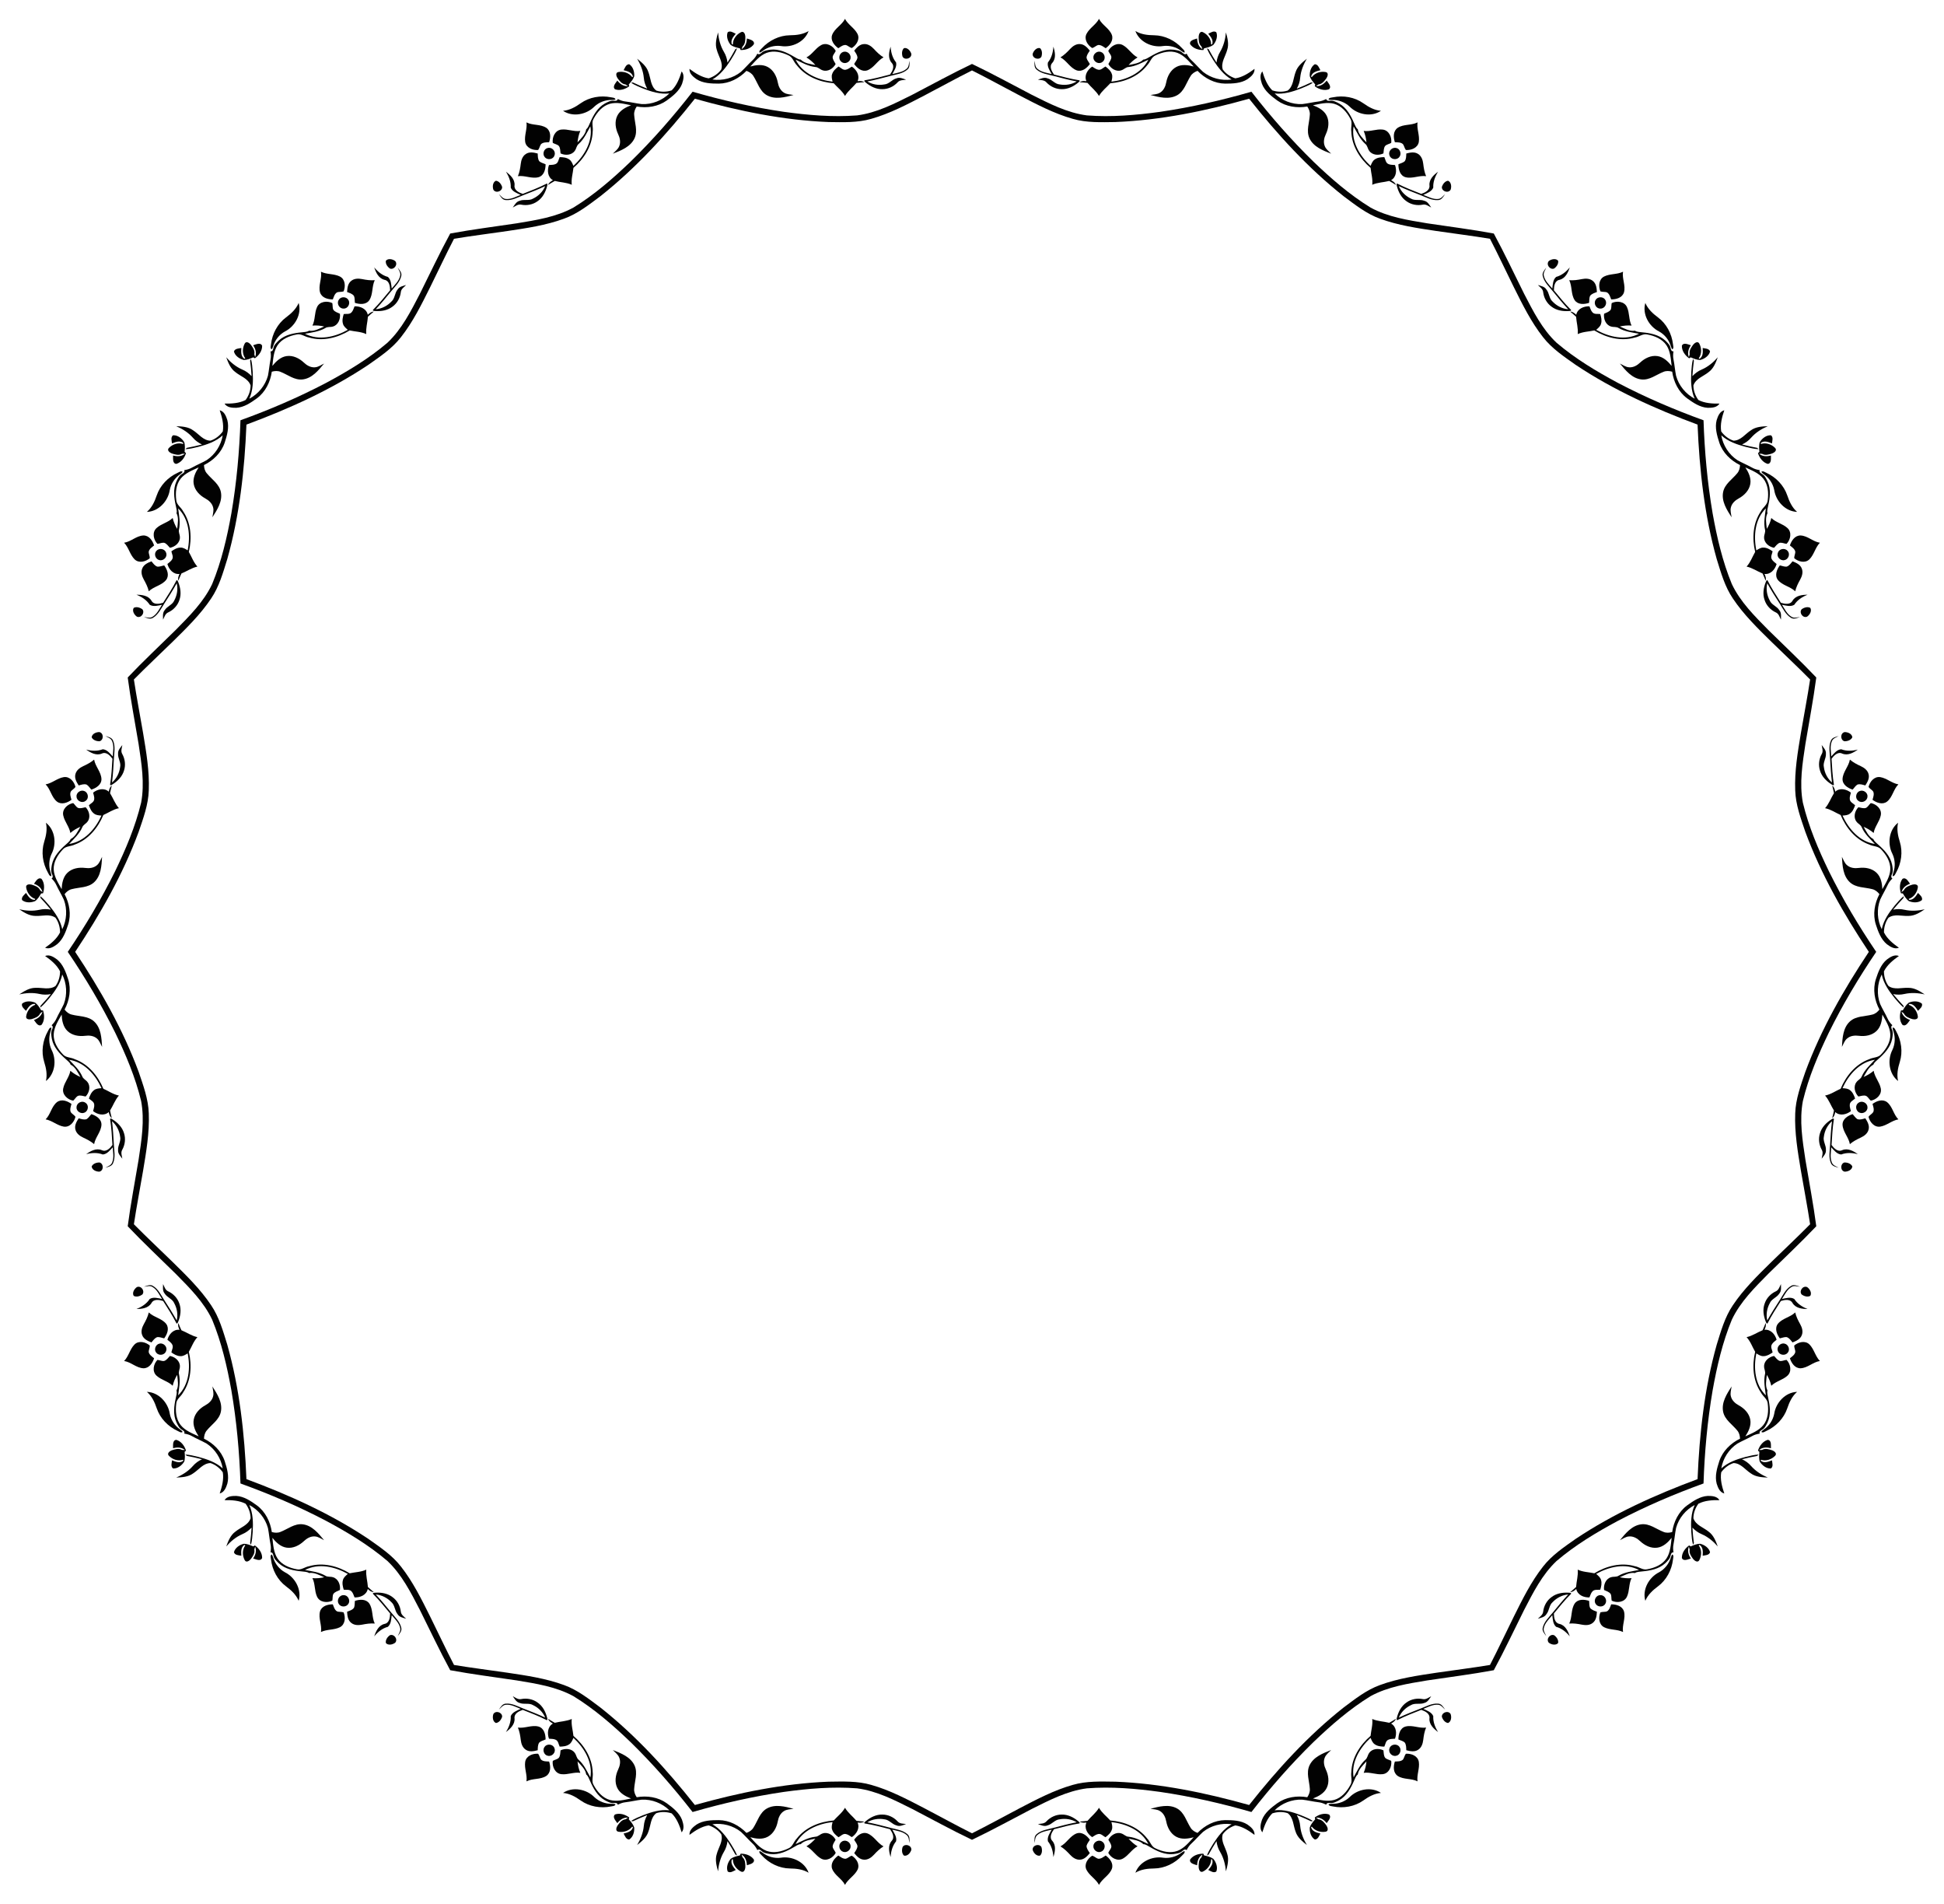 <?xml version="1.0" encoding="utf-8"?>
<!DOCTYPE svg PUBLIC "-//W3C//DTD SVG 1.1//EN" "http://www.w3.org/Graphics/SVG/1.1/DTD/svg11.dtd">
<svg version="1.1" id="Layer_1" xmlns="http://www.w3.org/2000/svg" xmlns:xlink="http://www.w3.org/1999/xlink" x="0px" y="0px"
	 viewBox="0 0 1667.26 1632.359" enable-background="new 0 0 1667.26 1632.359" xml:space="preserve">
<g>
	<path fill="#020202" d="M718.978,41.353c1.942-1.237,3.92-2.927,6.376-2.761c1.899,0.462,3.267,2.099,5.165,2.613
		c3.972-2.413,7.247-7.552,4.895-12.169c-2.604-5.035-8.04-7.822-10.714-12.857
		c-2.709,5.366-8.85,8.092-11.019,13.754C712.044,34.568,715.424,38.81,718.978,41.353z"/>
	<path fill="#020202" d="M285.443,256.723c0.845-2.143,1.451-4.672,3.535-5.982c1.808-0.743,3.877-0.222,5.715-0.922
		c1.795-4.287,1.424-10.37-3.192-12.722c-5.066-2.542-11.102-1.603-16.225-4.104
		c0.962,5.933-2.403,11.749-0.83,17.604C275.845,255.309,281.073,256.754,285.443,256.723z"/>
	<path fill="#020202" d="M61.297,685.785c-0.576-2.23-1.572-4.632-0.656-6.917c1.026-1.663,3.006-2.458,4.082-4.105
		c-1.067-4.523-4.943-9.226-10.06-8.416c-5.593,0.921-9.924,5.229-15.539,6.217
		c4.266,4.234,4.961,10.918,9.676,14.73C52.701,690.283,57.78,688.38,61.297,685.785z"/>
	<path fill="#020202" d="M132.156,1164.654c-1.777-1.465-3.995-2.824-4.596-5.211
		c-0.148-1.949,0.987-3.755,0.889-5.72c-3.522-3.032-9.422-4.559-13.086-0.895
		c-3.983,4.033-4.955,10.064-8.917,14.163c5.94,0.918,10.431,5.916,16.486,6.229
		C127.845,1173.346,130.835,1168.82,132.156,1164.654z"/>
	<path fill="#020202" d="M470.954,1510.418c-2.299-0.141-4.891,0.064-6.782-1.514
		c-1.265-1.49-1.409-3.618-2.643-5.15c-4.632-0.383-10.302,1.85-11.113,6.967
		c-0.852,5.604,1.907,11.054,1.111,16.699c5.346-2.749,11.916-1.345,16.999-4.651
		C472.575,1519.983,472.334,1514.565,470.954,1510.418z"/>
	<path fill="#020202" d="M948.282,1591.006c-1.942,1.237-3.92,2.927-6.376,2.761
		c-1.899-0.462-3.267-2.099-5.165-2.613c-3.972,2.413-7.247,7.552-4.895,12.169
		c2.604,5.035,8.04,7.822,10.714,12.857c2.709-5.366,8.85-8.092,11.019-13.754
		C955.215,1597.792,951.836,1593.549,948.282,1591.006z"/>
	<path fill="#020202" d="M1381.816,1375.637c-0.844,2.143-1.451,4.672-3.535,5.982
		c-1.808,0.743-3.877,0.222-5.715,0.922c-1.795,4.287-1.424,10.37,3.192,12.722
		c5.066,2.542,11.102,1.602,16.225,4.104c-0.962-5.933,2.403-11.749,0.83-17.604
		C1391.415,1377.051,1386.187,1375.605,1381.816,1375.637z"/>
	<path fill="#020202" d="M1605.963,946.574c0.576,2.23,1.572,4.632,0.656,6.917c-1.026,1.663-3.006,2.458-4.082,4.105
		c1.067,4.523,4.943,9.226,10.06,8.416c5.593-0.921,9.924-5.229,15.539-6.217
		c-4.266-4.234-4.961-10.917-9.676-14.73C1614.559,942.076,1609.48,943.98,1605.963,946.574z"/>
	<path fill="#020202" d="M1535.104,467.705c1.777,1.465,3.995,2.824,4.596,5.211c0.148,1.949-0.987,3.755-0.889,5.72
		c3.522,3.032,9.422,4.559,13.086,0.895c3.983-4.033,4.955-10.064,8.917-14.163
		c-5.94-0.918-10.431-5.916-16.486-6.229C1539.415,459.014,1536.425,463.539,1535.104,467.705z"/>
	<path fill="#020202" d="M1196.306,121.941c2.299,0.141,4.891-0.064,6.782,1.514c1.265,1.49,1.409,3.618,2.643,5.15
		c4.632,0.383,10.302-1.85,11.113-6.967c0.852-5.604-1.907-11.054-1.111-16.699
		c-5.346,2.749-11.916,1.345-16.999,4.651C1194.685,112.376,1194.926,117.795,1196.306,121.941z"/>
	<path fill="#020202" d="M948.282,41.353c-1.942-1.237-3.92-2.927-6.376-2.761c-1.899,0.462-3.267,2.099-5.165,2.613
		c-3.972-2.413-7.247-7.552-4.895-12.169c2.604-5.035,8.04-7.822,10.714-12.857
		c2.709,5.366,8.85,8.092,11.019,13.754C955.215,34.568,951.836,38.81,948.282,41.353z"/>
	<path fill="#020202" d="M470.954,121.941c-2.299,0.141-4.891-0.064-6.782,1.514
		c-1.265,1.49-1.409,3.618-2.643,5.15c-4.632,0.383-10.302-1.85-11.113-6.967
		c-0.852-5.604,1.907-11.054,1.111-16.699c5.346,2.749,11.916,1.345,16.999,4.651
		C472.575,112.376,472.334,117.795,470.954,121.941z"/>
	<path fill="#020202" d="M132.156,467.705c-1.777,1.465-3.995,2.824-4.596,5.211
		c-0.148,1.949,0.987,3.755,0.889,5.72c-3.522,3.032-9.422,4.559-13.086,0.895
		c-3.983-4.033-4.955-10.064-8.917-14.163c5.94-0.918,10.431-5.916,16.486-6.229
		C127.845,459.014,130.835,463.539,132.156,467.705z"/>
	<path fill="#020202" d="M61.297,946.574c-0.576,2.23-1.572,4.632-0.656,6.917c1.026,1.663,3.006,2.458,4.082,4.105
		c-1.067,4.523-4.943,9.226-10.06,8.416c-5.593-0.921-9.924-5.229-15.539-6.217
		c4.266-4.234,4.961-10.917,9.676-14.73C52.701,942.076,57.78,943.98,61.297,946.574z"/>
	<path fill="#020202" d="M285.443,1375.637c0.845,2.143,1.451,4.672,3.535,5.982c1.808,0.743,3.877,0.222,5.715,0.922
		c1.795,4.287,1.424,10.37-3.192,12.722c-5.066,2.542-11.102,1.602-16.225,4.104
		c0.962-5.933-2.403-11.749-0.83-17.604C275.845,1377.051,281.073,1375.605,285.443,1375.637z"/>
	<path fill="#020202" d="M718.978,1591.006c1.942,1.237,3.92,2.927,6.376,2.761c1.899-0.462,3.267-2.099,5.165-2.613
		c3.972,2.413,7.247,7.552,4.895,12.169c-2.604,5.035-8.04,7.822-10.714,12.857
		c-2.709-5.366-8.85-8.092-11.019-13.754C712.044,1597.792,715.424,1593.549,718.978,1591.006z"/>
	<path fill="#020202" d="M1196.306,1510.418c2.299-0.141,4.891,0.064,6.782-1.514c1.265-1.49,1.409-3.618,2.643-5.15
		c4.632-0.383,10.302,1.85,11.113,6.967c0.852,5.604-1.907,11.054-1.111,16.699
		c-5.346-2.749-11.916-1.345-16.999-4.651C1194.685,1519.983,1194.926,1514.565,1196.306,1510.418z"/>
	<path fill="#020202" d="M1535.104,1164.654c1.777-1.465,3.995-2.824,4.596-5.211c0.148-1.949-0.987-3.755-0.889-5.72
		c3.522-3.032,9.422-4.559,13.086-0.895c3.983,4.033,4.955,10.064,8.917,14.163
		c-5.94,0.918-10.431,5.916-16.486,6.229C1539.415,1173.346,1536.425,1168.82,1535.104,1164.654z"/>
	<path fill="#020202" d="M1605.963,685.785c0.576-2.23,1.572-4.632,0.656-6.917c-1.026-1.663-3.006-2.458-4.082-4.105
		c1.067-4.523,4.943-9.226,10.06-8.416c5.593,0.921,9.924,5.229,15.539,6.217
		c-4.266,4.234-4.961,10.918-9.676,14.73C1614.559,690.283,1609.48,688.38,1605.963,685.785z"/>
	<path fill="#020202" d="M1381.816,256.723c-0.844-2.143-1.451-4.672-3.535-5.982c-1.808-0.743-3.877-0.222-5.715-0.922
		c-1.795-4.287-1.424-10.37,3.192-12.722c5.066-2.542,11.102-1.603,16.225-4.104
		c-0.962,5.933,2.403,11.749,0.83,17.604C1391.415,255.309,1386.187,256.754,1381.816,256.723z"/>
	<path fill="#020202" d="M634.581,41.441c0.157,0.366,0.479,1.106,0.636,1.481c4.233,0.052,8.885-1.437,11.367-5.07
		c0.723-3.371-3.693-3.998-6.002-4.861c-0.122,3.65-1.341,7.204-4.599,9.216c0.27-0.819,0.557-1.611,0.871-2.387
		c2.404-2.099,2.439-5.601,2.387-8.528c-0.113-1.864-1.176-4.826-3.571-3.763c-4.024,1.925-7.143,5.984-7.134,10.566
		c-0.2-0.017-0.61-0.035-0.81-0.044c-1.437-3.536,1.202-6.585,3.284-9.103
		c-2.082-0.958-4.634-2.892-6.89-1.333c-1.489,3.615,0.148,8.031,2.578,10.906
		C628.971,40.169,631.872,40.831,634.581,41.441z"/>
	<path fill="#020202" d="M217.216,306.401c0.342,0.204,1.038,0.613,1.385,0.824c3.455-2.446,6.343-6.385,6.216-10.783
		c-1.397-3.152-5.338-1.064-7.712-0.405c2.047,3.024,3.149,6.616,1.696,10.159
		c-0.263-0.821-0.496-1.631-0.698-2.443c0.711-3.111-1.319-5.965-3.082-8.302c-1.187-1.441-3.788-3.213-5.101-0.945
		c-2.124,3.923-2.261,9.04,0.439,12.741c-0.172,0.104-0.514,0.33-0.681,0.441
		c-3.241-2.016-2.898-6.034-2.694-9.294c-2.248,0.449-5.449,0.384-6.358,2.972c0.92,3.8,4.84,6.41,8.496,7.307
		C211.93,308.669,214.666,307.5,217.216,306.401z"/>
	<path fill="#020202" d="M35.3,766.079c0.396-0.036,1.2-0.114,1.605-0.147c1.358-4.01,1.379-8.894-1.309-12.378
		c-2.983-1.729-4.944,2.277-6.477,4.206c3.433,1.244,6.437,3.502,7.343,7.222
		c-0.695-0.51-1.36-1.028-2.001-1.566c-1.254-2.935-4.573-4.05-7.373-4.905
		c-1.808-0.468-4.953-0.373-4.682,2.234c0.587,4.422,3.484,8.642,7.844,10.05
		c-0.079,0.185-0.222,0.569-0.292,0.757c-3.808,0.274-5.891-3.178-7.642-5.936
		c-1.555,1.684-4.182,3.514-3.397,6.141c2.978,2.534,7.684,2.341,11.169,0.918
		C32.357,771.021,33.883,768.467,35.3,766.079z"/>
	<path fill="#020202" d="M158.319,1244.894c0.299-0.262,0.904-0.797,1.212-1.062
		c-1.258-4.042-4.112-8.006-8.334-9.244c-3.429,0.354-2.661,4.748-2.768,7.21c3.509-1.012,7.266-0.95,10.186,1.526
		c-0.862-0.004-1.705-0.032-2.539-0.091c-2.74-1.638-6.08-0.589-8.848,0.365
		c-1.738,0.684-4.226,2.61-2.475,4.559c3.074,3.232,7.899,4.944,12.253,3.52c0.045,0.196,0.155,0.591,0.209,0.784
		c-2.919,2.46-6.634,0.892-9.672-0.31c-0.268,2.276-1.318,5.301,0.862,6.965
		c3.898,0.299,7.592-2.623,9.575-5.822C158.843,1250.622,158.576,1247.659,158.319,1244.894z"/>
	<path fill="#020202" d="M539.284,1559.955c0.088-0.388,0.263-1.177,0.356-1.572
		c-3.394-2.531-8.033-4.06-12.176-2.58c-2.566,2.302,0.638,5.405,1.998,7.46
		c2.244-2.881,5.319-5.039,9.138-4.752c-0.7,0.504-1.398,0.976-2.107,1.419c-3.179,0.285-5.265,3.098-6.943,5.496
		c-1.004,1.575-1.885,4.595,0.677,5.144c4.387,0.808,9.296-0.643,11.982-4.355c0.152,0.132,0.473,0.387,0.63,0.511
		c-0.916,3.706-4.843,4.621-8.007,5.434c1.121,1.999,2.049,5.064,4.791,5.128
		c3.33-2.049,4.601-6.585,4.324-10.338C543.074,1564.281,541.117,1562.04,539.284,1559.955z"/>
	<path fill="#020202" d="M1032.679,1590.919c-0.157-0.366-0.479-1.106-0.636-1.481
		c-4.233-0.052-8.885,1.437-11.367,5.07c-0.723,3.371,3.693,3.998,6.002,4.861
		c0.122-3.65,1.341-7.204,4.599-9.216c-0.27,0.819-0.557,1.612-0.871,2.387c-2.404,2.099-2.439,5.601-2.387,8.528
		c0.113,1.864,1.176,4.826,3.571,3.763c4.024-1.925,7.143-5.984,7.134-10.566c0.2,0.018,0.61,0.035,0.81,0.044
		c1.437,3.537-1.202,6.585-3.284,9.102c2.082,0.958,4.634,2.892,6.89,1.333c1.49-3.615-0.148-8.031-2.578-10.906
		C1038.288,1592.191,1035.388,1591.529,1032.679,1590.919z"/>
	<path fill="#020202" d="M1450.044,1325.959c-0.342-0.204-1.038-0.614-1.385-0.824
		c-3.456,2.446-6.343,6.385-6.217,10.783c1.397,3.152,5.338,1.064,7.712,0.405c-2.047-3.024-3.149-6.616-1.696-10.159
		c0.263,0.821,0.496,1.631,0.698,2.443c-0.711,3.111,1.319,5.965,3.082,8.302c1.187,1.441,3.788,3.213,5.101,0.945
		c2.124-3.923,2.261-9.04-0.439-12.741c0.172-0.104,0.514-0.33,0.681-0.441c3.241,2.016,2.898,6.034,2.694,9.294
		c2.247-0.449,5.449-0.384,6.357-2.972c-0.92-3.8-4.84-6.41-8.496-7.307
		C1455.33,1323.69,1452.594,1324.86,1450.044,1325.959z"/>
	<path fill="#020202" d="M1631.96,866.28c-0.396,0.036-1.2,0.114-1.605,0.147c-1.358,4.01-1.379,8.894,1.309,12.378
		c2.982,1.729,4.944-2.277,6.477-4.206c-3.433-1.244-6.437-3.502-7.343-7.222c0.695,0.51,1.36,1.028,2.001,1.566
		c1.254,2.935,4.573,4.05,7.373,4.905c1.808,0.468,4.953,0.373,4.682-2.234c-0.587-4.422-3.484-8.642-7.844-10.05
		c0.079-0.185,0.222-0.569,0.292-0.757c3.808-0.274,5.891,3.178,7.642,5.936c1.555-1.684,4.182-3.514,3.397-6.141
		c-2.978-2.534-7.684-2.341-11.169-0.918C1634.903,861.338,1633.377,863.893,1631.96,866.28z"/>
	<path fill="#020202" d="M1508.941,387.465c-0.3,0.262-0.904,0.797-1.212,1.062
		c1.258,4.042,4.112,8.006,8.334,9.244c3.429-0.354,2.661-4.748,2.768-7.21
		c-3.509,1.012-7.266,0.95-10.186-1.526c0.862,0.004,1.705,0.032,2.539,0.091
		c2.739,1.638,6.08,0.589,8.848-0.365c1.738-0.684,4.226-2.61,2.475-4.559
		c-3.074-3.232-7.898-4.944-12.253-3.52c-0.045-0.196-0.155-0.591-0.209-0.784
		c2.919-2.46,6.634-0.892,9.672,0.31c0.268-2.276,1.318-5.301-0.862-6.965
		c-3.898-0.299-7.592,2.623-9.575,5.822C1508.417,381.737,1508.684,384.7,1508.941,387.465z"/>
	<path fill="#020202" d="M1127.976,72.404c-0.088,0.388-0.263,1.177-0.356,1.572c3.394,2.53,8.033,4.06,12.176,2.58
		c2.566-2.302-0.638-5.405-1.998-7.46c-2.244,2.881-5.319,5.039-9.138,4.752c0.7-0.504,1.398-0.976,2.108-1.419
		c3.179-0.285,5.265-3.098,6.943-5.496c1.004-1.575,1.885-4.595-0.677-5.144c-4.387-0.808-9.296,0.643-11.982,4.355
		c-0.152-0.132-0.473-0.387-0.63-0.511c0.916-3.706,4.843-4.621,8.007-5.434c-1.121-1.999-2.049-5.063-4.791-5.128
		c-3.33,2.049-4.601,6.584-4.324,10.338C1124.185,68.078,1126.143,70.319,1127.976,72.404z"/>
	<path fill="#020202" d="M1032.679,41.441c-0.157,0.366-0.479,1.106-0.636,1.481
		c-4.233,0.052-8.885-1.437-11.367-5.07c-0.723-3.371,3.693-3.998,6.002-4.861
		c0.122,3.65,1.341,7.204,4.599,9.216c-0.27-0.819-0.557-1.611-0.871-2.387c-2.404-2.099-2.439-5.601-2.387-8.528
		c0.113-1.864,1.176-4.826,3.571-3.763c4.024,1.925,7.143,5.984,7.134,10.566c0.2-0.017,0.61-0.035,0.81-0.044
		c1.437-3.536-1.202-6.585-3.284-9.103c2.082-0.958,4.634-2.892,6.89-1.333c1.49,3.615-0.148,8.031-2.578,10.906
		C1038.288,40.169,1035.388,40.831,1032.679,41.441z"/>
	<path fill="#020202" d="M539.284,72.404c0.088,0.388,0.263,1.177,0.356,1.572c-3.394,2.53-8.033,4.06-12.176,2.58
		c-2.566-2.302,0.638-5.405,1.998-7.46c2.244,2.881,5.319,5.039,9.138,4.752c-0.7-0.504-1.398-0.976-2.107-1.419
		c-3.179-0.285-5.265-3.098-6.943-5.496c-1.004-1.575-1.885-4.595,0.677-5.144
		c4.387-0.808,9.296,0.643,11.982,4.355c0.152-0.132,0.473-0.387,0.63-0.511c-0.916-3.706-4.843-4.621-8.007-5.434
		c1.121-1.999,2.049-5.063,4.791-5.128c3.33,2.049,4.601,6.584,4.324,10.338
		C543.074,68.078,541.117,70.319,539.284,72.404z"/>
	<path fill="#020202" d="M158.319,387.465c0.299,0.262,0.904,0.797,1.212,1.062c-1.258,4.042-4.112,8.006-8.334,9.244
		c-3.429-0.354-2.661-4.748-2.768-7.21c3.509,1.012,7.266,0.95,10.186-1.526c-0.862,0.004-1.705,0.032-2.539,0.091
		c-2.74,1.638-6.08,0.589-8.848-0.365c-1.738-0.684-4.226-2.61-2.475-4.559
		c3.074-3.232,7.899-4.944,12.253-3.52c0.045-0.196,0.155-0.591,0.209-0.784
		c-2.919-2.46-6.634-0.892-9.672,0.31c-0.268-2.276-1.318-5.301,0.862-6.965
		c3.898-0.299,7.592,2.623,9.575,5.822C158.843,381.737,158.576,384.7,158.319,387.465z"/>
	<path fill="#020202" d="M35.3,866.28c0.396,0.036,1.2,0.114,1.605,0.147c1.358,4.01,1.379,8.894-1.309,12.378
		c-2.983,1.729-4.944-2.277-6.477-4.206c3.433-1.244,6.437-3.502,7.343-7.222
		c-0.695,0.51-1.36,1.028-2.001,1.566c-1.254,2.935-4.573,4.05-7.373,4.905
		c-1.808,0.468-4.953,0.373-4.682-2.234c0.587-4.422,3.484-8.642,7.844-10.05
		c-0.079-0.185-0.222-0.569-0.292-0.757c-3.808-0.274-5.891,3.178-7.642,5.936
		c-1.555-1.684-4.182-3.514-3.397-6.141c2.978-2.534,7.684-2.341,11.169-0.918
		C32.357,861.338,33.883,863.893,35.3,866.28z"/>
	<path fill="#020202" d="M217.216,1325.959c0.342-0.204,1.038-0.614,1.385-0.824c3.455,2.446,6.343,6.385,6.216,10.783
		c-1.397,3.152-5.338,1.064-7.712,0.405c2.047-3.024,3.149-6.616,1.696-10.159c-0.263,0.821-0.496,1.631-0.698,2.443
		c0.711,3.111-1.319,5.965-3.082,8.302c-1.187,1.441-3.788,3.213-5.101,0.945c-2.124-3.923-2.261-9.04,0.439-12.741
		c-0.172-0.104-0.514-0.33-0.681-0.441c-3.241,2.016-2.898,6.034-2.694,9.294
		c-2.248-0.449-5.449-0.384-6.358-2.972c0.92-3.8,4.84-6.41,8.496-7.307
		C211.93,1323.69,214.666,1324.86,217.216,1325.959z"/>
	<path fill="#020202" d="M634.581,1590.919c0.157-0.366,0.479-1.106,0.636-1.481c4.233-0.052,8.885,1.437,11.367,5.07
		c0.723,3.371-3.693,3.998-6.002,4.861c-0.122-3.65-1.341-7.204-4.599-9.216c0.27,0.819,0.557,1.612,0.871,2.387
		c2.404,2.099,2.439,5.601,2.387,8.528c-0.113,1.864-1.176,4.826-3.571,3.763c-4.024-1.925-7.143-5.984-7.134-10.566
		c-0.2,0.018-0.61,0.035-0.81,0.044c-1.437,3.537,1.202,6.585,3.284,9.102
		c-2.082,0.958-4.634,2.892-6.89,1.333c-1.489-3.615,0.148-8.031,2.578-10.906
		C628.971,1592.191,631.872,1591.529,634.581,1590.919z"/>
	<path fill="#020202" d="M1127.976,1559.955c-0.088-0.388-0.263-1.177-0.356-1.572
		c3.394-2.531,8.033-4.06,12.176-2.58c2.566,2.302-0.638,5.405-1.998,7.46
		c-2.244-2.881-5.319-5.039-9.138-4.752c0.7,0.504,1.398,0.976,2.108,1.419c3.179,0.285,5.265,3.098,6.943,5.496
		c1.004,1.575,1.885,4.595-0.677,5.144c-4.387,0.808-9.296-0.643-11.982-4.355c-0.152,0.132-0.473,0.387-0.63,0.511
		c0.916,3.706,4.843,4.621,8.007,5.434c-1.121,1.999-2.049,5.064-4.791,5.128
		c-3.33-2.049-4.601-6.585-4.324-10.338C1124.185,1564.281,1126.143,1562.04,1127.976,1559.955z"/>
	<path fill="#020202" d="M1508.941,1244.894c-0.3-0.262-0.904-0.797-1.212-1.062
		c1.258-4.042,4.112-8.006,8.334-9.244c3.429,0.354,2.661,4.748,2.768,7.21c-3.509-1.012-7.266-0.95-10.186,1.526
		c0.862-0.004,1.705-0.032,2.539-0.091c2.739-1.638,6.08-0.589,8.848,0.365c1.738,0.684,4.226,2.61,2.475,4.559
		c-3.074,3.232-7.898,4.944-12.253,3.52c-0.045,0.196-0.155,0.591-0.209,0.784
		c2.919,2.46,6.634,0.892,9.672-0.31c0.268,2.276,1.318,5.301-0.862,6.965c-3.898,0.299-7.592-2.623-9.575-5.822
		C1508.417,1250.622,1508.684,1247.659,1508.941,1244.894z"/>
	<path fill="#020202" d="M1631.96,766.079c-0.396-0.036-1.2-0.114-1.605-0.147c-1.358-4.01-1.379-8.894,1.309-12.378
		c2.982-1.729,4.944,2.277,6.477,4.206c-3.433,1.244-6.437,3.502-7.343,7.222c0.695-0.51,1.36-1.028,2.001-1.566
		c1.254-2.935,4.573-4.05,7.373-4.905c1.808-0.468,4.953-0.373,4.682,2.234c-0.587,4.422-3.484,8.642-7.844,10.05
		c0.079,0.185,0.222,0.569,0.292,0.757c3.808,0.274,5.891-3.178,7.642-5.936c1.555,1.684,4.182,3.514,3.397,6.141
		c-2.978,2.534-7.684,2.341-11.169,0.918C1634.903,771.021,1633.377,768.467,1631.96,766.079z"/>
	<path fill="#020202" d="M1450.044,306.401c-0.342,0.204-1.038,0.613-1.385,0.824
		c-3.456-2.446-6.343-6.385-6.217-10.783c1.397-3.152,5.338-1.064,7.712-0.405c-2.047,3.024-3.149,6.616-1.696,10.159
		c0.263-0.821,0.496-1.631,0.698-2.443c-0.711-3.111,1.319-5.965,3.082-8.302c1.187-1.441,3.788-3.213,5.101-0.945
		c2.124,3.923,2.261,9.04-0.439,12.741c0.172,0.104,0.514,0.33,0.681,0.441c3.241-2.016,2.898-6.034,2.694-9.294
		c2.247,0.449,5.449,0.384,6.357,2.972c-0.92,3.8-4.84,6.41-8.496,7.307
		C1455.33,308.669,1452.594,307.5,1450.044,306.401z"/>
	<path fill="#020202" d="M654.136,43.653c4.364-3.319,10.017-4.887,15.47-4.199c9.556,1.585,20.479-3.432,23.893-12.866
		c-4.8,2.927-10.514,3.606-16.036,3.65c-9.111,0.113-17.883,4.434-24.006,11.097
		c-0.915,1.089-2.657,2.091-2.108,3.772C652.429,45.055,653.23,44.141,654.136,43.653z"/>
	<path fill="#020202" d="M234.337,296.696c1.58-5.25,5.232-9.841,10.048-12.49
		c8.662-4.334,14.55-14.814,11.768-24.453c-2.163,5.189-6.386,9.097-10.828,12.379
		c-7.305,5.447-11.861,14.098-12.899,23.089c-0.1,1.419-0.921,3.253,0.512,4.29
		C233.78,298.834,233.891,297.623,234.337,296.696z"/>
	<path fill="#020202" d="M43.447,748.164c-1.808-5.176-1.552-11.037,0.787-16.01c4.461-8.598,3.064-20.537-4.853-26.7
		c1.3,5.469,0.181,11.114-1.484,16.379c-2.708,8.7-1.309,18.378,3.136,26.261
		c0.753,1.206,1.167,3.173,2.936,3.17C44.253,750.221,43.631,749.177,43.447,748.164z"/>
	<path fill="#020202" d="M154.38,1225.612c-4.505-3.125-7.743-8.017-8.774-13.415
		c-1.445-9.578-9.592-18.416-19.619-18.748c4.267,3.66,6.679,8.885,8.427,14.123
		c2.923,8.63,9.743,15.638,17.973,19.402c1.318,0.533,2.809,1.881,4.239,0.839
		C156.241,1226.802,155.124,1226.323,154.38,1225.612z"/>
	<path fill="#020202" d="M524.763,1546.67c-5.481,0.12-10.976-1.935-14.983-5.696
		c-6.799-6.899-18.585-9.261-26.892-3.636c5.603,0.453,10.626,3.262,15.119,6.473
		c7.438,5.264,17.074,6.924,25.944,5.133c1.38-0.343,3.378-0.13,3.922-1.812
		C526.969,1546.539,525.783,1546.809,524.763,1546.67z"/>
	<path fill="#020202" d="M1013.124,1588.706c-4.364,3.319-10.017,4.887-15.47,4.199
		c-9.556-1.585-20.479,3.432-23.893,12.866c4.8-2.927,10.514-3.606,16.036-3.65
		c9.111-0.113,17.883-4.434,24.006-11.097c0.915-1.089,2.657-2.091,2.108-3.772
		C1014.831,1587.304,1014.029,1588.219,1013.124,1588.706z"/>
	<path fill="#020202" d="M1432.923,1335.663c-1.58,5.25-5.232,9.841-10.048,12.49
		c-8.662,4.334-14.55,14.814-11.768,24.453c2.163-5.189,6.386-9.097,10.828-12.379
		c7.305-5.447,11.862-14.098,12.899-23.089c0.1-1.419,0.92-3.253-0.512-4.29
		C1433.48,1333.525,1433.369,1334.736,1432.923,1335.663z"/>
	<path fill="#020202" d="M1623.813,884.195c1.808,5.176,1.552,11.037-0.788,16.01c-4.461,8.598-3.064,20.537,4.853,26.7
		c-1.3-5.469-0.181-11.114,1.484-16.379c2.708-8.7,1.309-18.378-3.136-26.261
		c-0.753-1.206-1.167-3.173-2.936-3.17C1623.007,882.138,1623.629,883.183,1623.813,884.195z"/>
	<path fill="#020202" d="M1512.88,406.747c4.505,3.125,7.743,8.017,8.773,13.415
		c1.445,9.578,9.592,18.416,19.619,18.748c-4.267-3.66-6.679-8.885-8.427-14.124
		c-2.923-8.63-9.743-15.638-17.973-19.402c-1.318-0.533-2.809-1.881-4.239-0.839
		C1511.018,405.557,1512.136,406.036,1512.88,406.747z"/>
	<path fill="#020202" d="M1142.496,85.689c5.481-0.12,10.976,1.935,14.983,5.696
		c6.799,6.899,18.585,9.261,26.892,3.636c-5.603-0.453-10.626-3.262-15.119-6.473
		c-7.438-5.264-17.074-6.924-25.945-5.133c-1.38,0.343-3.378,0.13-3.922,1.812
		C1140.291,85.82,1141.477,85.551,1142.496,85.689z"/>
	<path fill="#020202" d="M1013.124,43.653c-4.364-3.319-10.017-4.887-15.47-4.199
		c-9.556,1.585-20.479-3.432-23.893-12.866c4.8,2.927,10.514,3.606,16.036,3.65
		c9.111,0.113,17.883,4.434,24.006,11.097c0.915,1.089,2.657,2.091,2.108,3.772
		C1014.831,45.055,1014.029,44.141,1013.124,43.653z"/>
	<path fill="#020202" d="M524.763,85.689c-5.481-0.12-10.976,1.935-14.983,5.696
		c-6.799,6.899-18.585,9.261-26.892,3.636c5.603-0.453,10.626-3.262,15.119-6.473
		c7.438-5.264,17.074-6.924,25.944-5.133c1.38,0.343,3.378,0.13,3.922,1.812
		C526.969,85.82,525.783,85.551,524.763,85.689z"/>
	<path fill="#020202" d="M154.38,406.747c-4.505,3.125-7.743,8.017-8.774,13.415
		c-1.445,9.578-9.592,18.416-19.619,18.748c4.267-3.66,6.679-8.885,8.427-14.124
		c2.923-8.63,9.743-15.638,17.973-19.402c1.318-0.533,2.809-1.881,4.239-0.839
		C156.241,405.557,155.124,406.036,154.38,406.747z"/>
	<path fill="#020202" d="M43.447,884.195c-1.808,5.176-1.552,11.037,0.787,16.01c4.461,8.598,3.064,20.537-4.853,26.7
		c1.3-5.469,0.181-11.114-1.484-16.379c-2.708-8.7-1.309-18.378,3.136-26.261
		c0.753-1.206,1.167-3.173,2.936-3.17C44.253,882.138,43.631,883.183,43.447,884.195z"/>
	<path fill="#020202" d="M234.337,1335.663c1.58,5.25,5.232,9.841,10.048,12.49
		c8.662,4.334,14.55,14.814,11.768,24.453c-2.163-5.189-6.386-9.097-10.828-12.379
		c-7.305-5.447-11.861-14.098-12.899-23.089c-0.1-1.419-0.921-3.253,0.512-4.29
		C233.78,1333.525,233.891,1334.736,234.337,1335.663z"/>
	<path fill="#020202" d="M654.136,1588.706c4.364,3.319,10.017,4.887,15.47,4.199
		c9.556-1.585,20.479,3.432,23.893,12.866c-4.8-2.927-10.514-3.606-16.036-3.65
		c-9.111-0.113-17.883-4.434-24.006-11.097c-0.915-1.089-2.657-2.091-2.108-3.772
		C652.429,1587.304,653.23,1588.219,654.136,1588.706z"/>
	<path fill="#020202" d="M1142.496,1546.67c5.481,0.12,10.976-1.935,14.983-5.696
		c6.799-6.899,18.585-9.261,26.892-3.636c-5.603,0.453-10.626,3.262-15.119,6.473
		c-7.438,5.264-17.074,6.924-25.945,5.133c-1.38-0.343-3.378-0.13-3.922-1.812
		C1140.291,1546.539,1141.477,1546.809,1142.496,1546.67z"/>
	<path fill="#020202" d="M1512.88,1225.612c4.505-3.125,7.743-8.017,8.773-13.415
		c1.445-9.578,9.592-18.416,19.619-18.748c-4.267,3.66-6.679,8.885-8.427,14.123
		c-2.923,8.63-9.743,15.638-17.973,19.402c-1.318,0.533-2.809,1.881-4.239,0.839
		C1511.018,1226.802,1512.136,1226.323,1512.88,1225.612z"/>
	<path fill="#020202" d="M1623.813,748.164c1.808-5.176,1.552-11.037-0.788-16.01c-4.461-8.598-3.064-20.537,4.853-26.7
		c-1.3,5.469-0.181,11.114,1.484,16.379c2.708,8.7,1.309,18.378-3.136,26.261
		c-0.753,1.206-1.167,3.173-2.936,3.17C1623.007,750.221,1623.629,749.177,1623.813,748.164z"/>
	<path fill="#020202" d="M1432.923,296.696c-1.58-5.25-5.232-9.841-10.048-12.49
		c-8.662-4.334-14.55-14.814-11.768-24.453c2.163,5.189,6.386,9.097,10.828,12.379
		c7.305,5.447,11.862,14.098,12.899,23.089c0.1,1.419,0.92,3.253-0.512,4.29
		C1433.48,298.834,1433.369,297.623,1432.923,296.696z"/>
	<path fill="#020202" d="M597.361,67.894c5.61,3.606,12.622,3.789,19.076,3.807
		c9.085-0.087,17.543-4.538,23.771-10.958c2.413,0.897,4.686,2.291,6.019,4.582
		c3.571,5.557,5.314,12.822,11.428,16.315c7.099,3.998,15.54,1.725,22.918-0.2
		c-2.787-0.531-5.836-0.427-8.293-2.047c-3.084-1.89-4.625-5.418-5.244-8.841
		c-0.993-5.253-3.754-10.549-8.623-13.144c-4.599-2.474-10.078-1.699-14.904-0.392
		c4.112-4.442,8.118-9.468,13.946-11.698c6.15-2.265,12.979-0.61,18.693,2.125
		c3.719,1.463,4.547,5.801,7.204,8.449c7.517,9.721,19.695,14.538,31.68,15.505
		c3.24,3.615,7.273,6.568,9.678,10.888c2.552-4.364,6.672-7.387,9.869-11.211c2.221-0.244,4.442-0.479,6.681-0.601
		c-1.699-1.202-3.815-1.089-5.775-0.845c2.169-4.869-0.897-9.834-4.913-12.517
		c-1.664,0.941-3.179,2.3-5.113,2.648c-2.5,0.566-4.286-1.699-6.289-2.744
		c-2.239,1.681-4.503,3.615-5.435,6.359c-0.862,2.16-0.174,4.495,0.322,6.655
		c-12.491-1.446-25.836-7.029-31.698-18.885c5.427,2.57,10.827,5.653,16.907,6.298
		c2.387,0.044,3.963,2.108,6.15,2.788c4.416,1.638,9.233-1.472,11.254-5.357c-1.002-1.986-2.657-3.798-2.544-6.15
		c0.383-1.916,1.908-3.319,2.639-5.087c-2.3-4.347-8.005-7.604-12.691-4.861
		c-4.774,2.692-7.509,7.909-12.439,10.461c2.909,1.742,5.453,4.007,7.7,6.542
		c-4.312-0.932-9.399-1.411-12.639-4.713c-2.16-0.017-3.876-1.524-5.723-2.448
		c-6.063-3.598-12.9-6.846-20.156-6.028c-2.683,0.401-5.671,0.688-7.709,2.692
		c-0.993,0.888-2.352,1.864-3.537,0.688c-1.054,2.073-2.334,4.05-4.085,5.61
		c-3.475,3.205-6.533,6.838-10.017,10.035c-6.803,5.444-15.888,7.796-24.494,6.533
		c6.838-3.894,11.646-10.322,15.836-16.811c1.96-3.197,4.007-6.394,5.348-9.913
		c-0.357,0.183-1.08,0.549-1.446,0.732c-2.169,3.876-4.347,7.77-6.777,11.507
		c-0.401-3.275-1.394-6.437-3.118-9.251c-2.997-5.052-4.46-10.819-4.982-16.62
		c-1.333,4.791-2.718,9.93-1.115,14.852c1.429,5.566,5.688,10.967,3.85,16.933
		c-2.613,3.606-6.559,6.254-10.784,7.596c-6.123-0.923-11.568-4.469-16.454-8.127
		C591.045,63.06,594.416,65.795,597.361,67.894z"/>
	<path fill="#020202" d="M202.653,349.68c6.658-0.38,12.438-4.353,17.67-8.133
		c7.299-5.411,11.525-13.983,12.79-22.838c2.479-0.692,5.138-0.901,7.563,0.169
		c6.156,2.397,11.835,7.25,18.835,6.482c8.093-0.938,13.586-7.739,18.423-13.633
		c-2.567,1.208-4.972,3.085-7.912,3.218c-3.606,0.283-6.927-1.665-9.439-4.071
		c-3.891-3.666-9.238-6.327-14.703-5.565c-5.175,0.702-9.152,4.55-12.288,8.443
		c0.715-6.011,1.002-12.432,4.406-17.661c3.644-5.447,10.142-8.122,16.372-9.268
		c3.869-1.002,7.088,2.021,10.794,2.602c11.795,3.446,24.479,0.185,34.744-6.078
		c4.746,1.02,9.745,1.038,14.229,3.12c-0.5-5.031,1.056-9.898,1.395-14.87
		c1.654-1.503,3.312-2.999,5.052-4.413c-2.081,0.026-3.727,1.362-5.169,2.711
		c-1.107-5.214-6.506-7.429-11.332-7.239c-0.793,1.739-1.22,3.729-2.58,5.148
		c-1.69,1.927-4.465,1.145-6.701,1.477c-0.823,2.676-1.518,5.572-0.66,8.339
		c0.572,2.255,2.501,3.739,4.173,5.194c-10.955,6.172-25.033,9.499-36.744,3.354
		c5.901-1.111,12.082-1.791,17.38-4.843c1.957-1.368,4.446-0.624,6.614-1.36c4.535-1.271,6.605-6.618,5.956-10.949
		c-1.978-1.018-4.382-1.511-5.673-3.48c-0.816-1.776-0.407-3.806-0.855-5.667
		c-4.415-2.165-10.946-1.447-13.124,3.528c-2.28,4.983-1.426,10.812-3.914,15.775
		c3.378-0.301,6.767,0.036,10.075,0.766c-4.036,1.78-8.433,4.383-12.995,3.617
		c-1.758,1.256-4.032,1.045-6.069,1.384c-7.019,0.653-14.461,2.044-19.85,6.971
		c-1.935,1.901-4.183,3.89-4.655,6.709c-0.281,1.302-0.807,2.89-2.457,2.635c0.366,2.297,0.492,4.649-0.008,6.939
		c-0.928,4.636-1.266,9.372-2.206,14.006c-2.304,8.403-8.271,15.646-15.976,19.683
		c3.243-7.169,3.355-15.196,2.93-22.909c-0.293-3.738-0.516-7.528-1.5-11.163
		c-0.181,0.358-0.551,1.079-0.74,1.442c0.524,4.411,1.05,8.841,1.281,13.292
		c-2.249-2.414-4.911-4.389-7.96-5.651c-5.394-2.326-9.967-6.131-13.8-10.517
		c1.738,4.659,3.638,9.631,7.828,12.671c4.427,3.663,11.048,5.529,13.068,11.437
		c0.005,4.454-1.63,8.915-4.26,12.483c-5.497,2.852-11.985,3.184-18.089,3.097
		C194.702,349.481,199.037,349.712,202.653,349.68z"/>
	<path fill="#020202" d="M48.957,809.652c5.163-4.221,7.504-10.833,9.515-16.966c2.725-8.667,1.105-18.087-3.076-25.994
		c1.599-2.018,3.627-3.749,6.218-4.309c6.389-1.679,13.836-1.091,19.048-5.827
		c5.996-5.516,6.442-14.246,6.891-21.858c-1.367,2.487-2.209,5.419-4.509,7.254
		c-2.751,2.349-6.582,2.725-10.029,2.255c-5.302-0.679-11.192,0.311-15.166,4.14
		c-3.774,3.61-4.73,9.06-4.978,14.053c-2.954-5.283-6.496-10.647-6.816-16.878
		c-0.254-6.549,3.431-12.532,7.798-17.121c2.541-3.085,6.922-2.532,10.262-4.24
		c11.568-4.145,19.912-14.238,24.536-25.339c4.439-1.965,8.494-4.888,13.346-5.839
		c-3.362-3.776-4.963-8.628-7.612-12.85c0.454-2.188,0.917-4.373,1.493-6.54c-1.668,1.244-2.215,3.292-2.588,5.231
		c-3.961-3.567-9.63-2.186-13.423,0.804c0.381,1.873,1.205,3.734,0.938,5.681c-0.234,2.553-2.94,3.551-4.553,5.133
		c0.907,2.648,2.046,5.4,4.368,7.134c1.788,1.488,4.221,1.555,6.429,1.75
		c-5.235,11.433-14.669,22.399-27.756,24.311c4.121-4.367,8.722-8.55,11.214-14.134
		c0.779-2.256,3.23-3.118,4.551-4.987c2.922-3.694,1.453-9.236-1.617-12.359c-2.198,0.339-4.433,1.353-6.635,0.519
		c-1.704-0.957-2.567-2.84-4.022-4.082c-4.845,0.844-9.706,5.263-8.544,10.568
		c1.085,5.372,5.202,9.585,6.106,15.063c2.556-2.229,5.496-3.948,8.601-5.302
		c-2.219,3.813-4.246,8.503-8.388,10.564c-0.684,2.049-2.648,3.216-4.096,4.686
		c-5.295,4.654-10.498,10.153-11.961,17.307c-0.448,2.675-1.098,5.606,0.178,8.163
		c0.538,1.219,1.046,2.813-0.438,3.576c1.646,1.643,3.131,3.472,4.073,5.619c1.975,4.296,4.484,8.326,6.448,12.628
		c3.075,8.152,2.505,17.52-1.356,25.314c-1.59-7.706-6.218-14.266-11.095-20.256
		c-2.435-2.852-4.842-5.787-7.775-8.15c0.064,0.396,0.188,1.197,0.249,1.601
		c3.016,3.261,6.046,6.535,8.849,10.001c-3.239-0.631-6.553-0.664-9.761,0.107
		c-5.731,1.289-11.667,0.898-17.346-0.397c4.145,2.748,8.604,5.653,13.78,5.65
		c5.735,0.361,12.188-2.021,17.294,1.571c2.622,3.6,3.921,8.171,3.892,12.603
		c-2.771,5.538-7.824,9.621-12.814,13.138C42.408,814.165,46.051,811.804,48.957,809.652z"/>
	<path fill="#020202" d="M194.98,1272.118c1.696-6.449-0.296-13.175-2.275-19.319
		c-2.89-8.614-9.737-15.282-17.767-19.222c0.108-2.572,0.731-5.165,2.498-7.14
		c4.182-5.114,10.553-9.016,11.985-15.911c1.609-7.987-3.162-15.312-7.272-21.734
		c0.356,2.815,1.397,5.682,0.616,8.519c-0.845,3.517-3.724,6.073-6.788,7.719
		c-4.689,2.567-8.872,6.83-9.836,12.263c-0.932,5.138,1.499,10.11,4.233,14.296
		c-5.495-2.537-11.514-4.795-15.435-9.648c-4.054-5.149-4.591-12.155-3.755-18.435
		c0.242-3.99,4.112-6.117,5.81-9.462c6.922-10.153,7.74-23.223,4.956-34.921
		c2.437-4.199,3.999-8.947,7.365-12.569c-4.939-1.079-9.087-4.063-13.712-5.922
		c-0.918-2.037-1.828-4.077-2.636-6.168c-0.618,1.987,0.143,3.965,0.981,5.754
		c-5.301-0.558-9.076,3.892-10.386,8.54c1.409,1.292,3.17,2.313,4.098,4.045
		c1.311,2.203-0.291,4.601-0.666,6.829c2.291,1.609,4.83,3.166,7.727,3.204c2.321,0.153,4.329-1.223,6.23-2.363
		c2.485,12.326,1.298,26.743-8.165,35.982c0.767-5.955,2.031-12.044,0.765-18.026
		c-0.696-2.283,0.78-4.421,0.751-6.71c0.193-4.706-4.253-8.326-8.573-9.048
		c-1.579,1.566-2.791,3.7-5.063,4.319c-1.941,0.228-3.746-0.789-5.654-0.938
		c-3.423,3.53-4.758,9.963-0.701,13.572c4.035,3.708,9.842,4.697,13.793,8.597
		c0.758-3.305,2.126-6.424,3.842-9.345c0.446,4.389,1.562,9.375-0.576,13.477c0.651,2.06-0.252,4.158-0.559,6.199
		c-1.548,6.878-2.525,14.385,0.496,21.032c1.21,2.428,2.407,5.18,4.942,6.5c1.152,0.67,2.5,1.661,1.747,3.151
		c2.297,0.362,4.574,0.969,6.598,2.152c4.123,2.315,8.522,4.1,12.639,6.426
		c7.28,4.788,12.324,12.701,13.782,21.277c-5.816-5.3-13.416-7.886-20.882-9.866
		c-3.646-0.876-7.319-1.835-11.08-2.023c0.284,0.283,0.856,0.858,1.143,1.149
		c4.357,0.865,8.733,1.733,13.038,2.889c-2.991,1.393-5.691,3.315-7.834,5.824
		c-3.879,4.411-8.911,7.585-14.267,9.874c4.968-0.213,10.284-0.484,14.469-3.529
		c4.852-3.079,8.672-8.799,14.915-8.894c4.237,1.371,7.975,4.305,10.556,7.909
		c1.014,6.109-0.675,12.382-2.645,18.16C192.333,1279.618,193.893,1275.567,194.98,1272.118z"/>
	<path fill="#020202" d="M584.945,1560.431c-2.419-6.215-7.984-10.484-13.196-14.292
		c-7.401-5.27-16.86-6.64-25.672-5.107c-1.425-2.144-2.445-4.608-2.176-7.245
		c0.377-6.595,3.238-13.496,0.344-19.916c-3.393-7.407-11.558-10.529-18.659-13.309
		c1.943,2.068,4.471,3.776,5.506,6.53c1.384,3.342,0.557,7.102-0.955,10.235
		c-2.284,4.833-3.163,10.741-0.75,15.703c2.267,4.705,7.155,7.298,11.827,9.077
		c-5.937,1.177-12.133,2.888-18.158,1.267c-6.306-1.782-10.858-7.135-13.874-12.707
		c-2.149-3.37-0.269-7.366-0.862-11.07c-0.368-12.283-7.388-23.338-16.517-31.165
		c-0.497-4.829-2.024-9.589-1.429-14.497c-4.63,2.03-9.74,2.054-14.574,3.269
		c-1.94-1.108-3.876-2.224-5.758-3.441c0.668,1.971,2.447,3.123,4.176,4.078
		c-4.617,2.664-5.054,8.483-3.383,13.014c1.899,0.217,3.924,0.008,5.693,0.863c2.355,1.011,2.469,3.893,3.475,5.916
		c2.799-0.044,5.768-0.278,8.135-1.95c1.967-1.241,2.783-3.534,3.651-5.573
		c9.255,8.512,16.77,20.873,14.544,33.91c-2.88-5.269-5.437-10.938-9.977-15.033
		c-1.905-1.438-1.967-4.035-3.337-5.87c-2.61-3.921-8.335-4.236-12.254-2.281
		c-0.357,2.196-0.083,4.634-1.557,6.47c-1.436,1.325-3.494,1.564-5.125,2.564
		c-0.694,4.868,2.006,10.857,7.411,11.392c5.444,0.628,10.723-1.985,16.212-1.152
		c-1.33-3.119-2.056-6.447-2.385-9.818c2.94,3.289,6.774,6.666,7.455,11.242
		c1.737,1.284,2.24,3.512,3.191,5.344c2.79,6.474,6.412,13.122,12.764,16.724
		c2.406,1.253,4.992,2.776,7.819,2.354c1.326-0.135,2.998-0.126,3.266,1.522c2.071-1.058,4.269-1.905,6.602-2.137
		c4.696-0.55,9.304-1.692,14.002-2.23c8.704-0.406,17.436,3.032,23.656,9.112
		c-7.821-0.869-15.489,1.505-22.693,4.293c-3.465,1.434-7,2.817-10.153,4.876
		c0.397,0.062,1.196,0.191,1.6,0.258c4.033-1.861,8.083-3.731,12.246-5.326c-1.601,2.885-2.656,6.027-2.915,9.317
		c-0.545,5.848-2.751,11.374-5.738,16.374c3.894-3.093,8.035-6.436,9.632-11.36
		c2.116-5.343,1.844-12.216,6.838-15.963c4.234-1.381,8.982-1.204,13.189,0.194
		c4.411,4.346,6.732,10.415,8.535,16.247C587.212,1568.054,586.093,1563.859,584.945,1560.431z"/>
	<path fill="#020202" d="M1069.899,1564.465c-5.61-3.606-12.622-3.789-19.076-3.807
		c-9.085,0.087-17.543,4.538-23.771,10.958c-2.413-0.897-4.686-2.291-6.019-4.582
		c-3.571-5.557-5.314-12.822-11.428-16.315c-7.099-3.998-15.54-1.725-22.918,0.2
		c2.787,0.531,5.836,0.427,8.293,2.047c3.084,1.89,4.625,5.418,5.244,8.841c0.993,5.253,3.754,10.549,8.623,13.144
		c4.599,2.474,10.078,1.699,14.904,0.392c-4.112,4.442-8.118,9.468-13.946,11.698
		c-6.15,2.265-12.979,0.61-18.693-2.125c-3.719-1.463-4.547-5.801-7.204-8.449
		c-7.517-9.721-19.695-14.538-31.68-15.505c-3.24-3.615-7.273-6.568-9.678-10.888
		c-2.552,4.364-6.672,7.386-9.869,11.21c-2.221,0.244-4.442,0.479-6.681,0.601c1.699,1.202,3.815,1.089,5.775,0.845
		c-2.169,4.869,0.897,9.834,4.913,12.517c1.664-0.941,3.179-2.3,5.113-2.648
		c2.5-0.566,4.286,1.699,6.289,2.744c2.239-1.681,4.503-3.615,5.435-6.359c0.862-2.16,0.174-4.495-0.322-6.655
		c12.491,1.446,25.836,7.029,31.698,18.885c-5.427-2.57-10.827-5.653-16.907-6.298
		c-2.387-0.044-3.963-2.108-6.15-2.788c-4.416-1.638-9.233,1.472-11.254,5.357c1.002,1.986,2.657,3.798,2.543,6.15
		c-0.383,1.916-1.908,3.319-2.639,5.087c2.3,4.347,8.005,7.604,12.691,4.861
		c4.774-2.692,7.509-7.909,12.439-10.461c-2.909-1.742-5.453-4.007-7.7-6.542
		c4.312,0.932,9.399,1.411,12.639,4.713c2.16,0.018,3.876,1.524,5.723,2.448
		c6.063,3.598,12.9,6.847,20.156,6.028c2.683-0.401,5.671-0.688,7.709-2.692c0.993-0.888,2.352-1.864,3.537-0.688
		c1.054-2.073,2.334-4.05,4.085-5.61c3.475-3.206,6.533-6.838,10.017-10.035
		c6.803-5.444,15.888-7.796,24.494-6.533c-6.838,3.894-11.646,10.322-15.836,16.811
		c-1.96,3.197-4.007,6.394-5.348,9.913c0.357-0.183,1.08-0.549,1.446-0.732c2.169-3.876,4.347-7.77,6.777-11.507
		c0.401,3.275,1.394,6.437,3.118,9.251c2.997,5.052,4.46,10.819,4.982,16.62
		c1.333-4.791,2.718-9.93,1.115-14.852c-1.429-5.566-5.688-10.967-3.85-16.934
		c2.613-3.606,6.559-6.254,10.784-7.596c6.123,0.923,11.568,4.468,16.454,8.127
		C1076.214,1569.299,1072.843,1566.564,1069.899,1564.465z"/>
	<path fill="#020202" d="M1464.607,1282.679c-6.658,0.38-12.438,4.353-17.67,8.133
		c-7.299,5.411-11.525,13.983-12.79,22.837c-2.479,0.692-5.138,0.901-7.562-0.169
		c-6.156-2.397-11.835-7.25-18.835-6.482c-8.093,0.938-13.586,7.739-18.423,13.633
		c2.567-1.208,4.972-3.085,7.912-3.218c3.606-0.283,6.927,1.665,9.439,4.071c3.891,3.666,9.238,6.327,14.703,5.565
		c5.175-0.702,9.152-4.55,12.288-8.443c-0.715,6.011-1.002,12.432-4.406,17.661
		c-3.644,5.447-10.142,8.122-16.372,9.268c-3.869,1.002-7.088-2.021-10.794-2.601
		c-11.795-3.446-24.479-0.185-34.743,6.078c-4.746-1.02-9.745-1.038-14.229-3.12
		c0.5,5.031-1.056,9.898-1.395,14.87c-1.654,1.503-3.312,2.999-5.052,4.413
		c2.081-0.026,3.727-1.362,5.169-2.711c1.107,5.214,6.506,7.429,11.332,7.239c0.793-1.739,1.22-3.729,2.58-5.148
		c1.69-1.928,4.465-1.145,6.701-1.477c0.823-2.676,1.519-5.572,0.66-8.339c-0.572-2.255-2.501-3.739-4.173-5.195
		c10.955-6.172,25.033-9.499,36.744-3.353c-5.901,1.111-12.082,1.79-17.38,4.843
		c-1.956,1.368-4.446,0.624-6.614,1.36c-4.535,1.271-6.605,6.618-5.956,10.949
		c1.978,1.018,4.382,1.511,5.673,3.48c0.816,1.776,0.407,3.806,0.855,5.667
		c4.415,2.165,10.946,1.447,13.124-3.528c2.28-4.983,1.426-10.812,3.914-15.775
		c-3.378,0.301-6.767-0.036-10.075-0.766c4.036-1.78,8.433-4.383,12.995-3.617
		c1.758-1.256,4.032-1.045,6.069-1.384c7.019-0.653,14.461-2.044,19.85-6.971c1.935-1.901,4.183-3.89,4.654-6.709
		c0.281-1.302,0.807-2.89,2.457-2.635c-0.366-2.297-0.492-4.649,0.008-6.94c0.928-4.636,1.266-9.372,2.206-14.006
		c2.304-8.403,8.271-15.646,15.976-19.683c-3.243,7.169-3.355,15.196-2.93,22.909
		c0.293,3.738,0.516,7.528,1.5,11.163c0.181-0.358,0.551-1.079,0.74-1.442
		c-0.524-4.411-1.05-8.841-1.281-13.293c2.249,2.414,4.911,4.388,7.96,5.651c5.394,2.326,9.967,6.131,13.8,10.517
		c-1.738-4.659-3.638-9.631-7.827-12.671c-4.427-3.663-11.048-5.529-13.068-11.436
		c-0.005-4.454,1.63-8.915,4.26-12.484c5.497-2.852,11.985-3.184,18.089-3.097
		C1472.557,1282.878,1468.222,1282.647,1464.607,1282.679z"/>
	<path fill="#020202" d="M1618.303,822.707c-5.163,4.221-7.504,10.833-9.515,16.966
		c-2.725,8.667-1.105,18.087,3.076,25.994c-1.599,2.018-3.627,3.749-6.218,4.309
		c-6.389,1.679-13.836,1.091-19.048,5.827c-5.996,5.516-6.442,14.246-6.891,21.858
		c1.367-2.487,2.209-5.419,4.509-7.254c2.751-2.349,6.582-2.725,10.029-2.255
		c5.302,0.679,11.192-0.311,15.166-4.14c3.774-3.61,4.73-9.06,4.978-14.053
		c2.954,5.283,6.496,10.647,6.816,16.878c0.254,6.549-3.431,12.532-7.798,17.121
		c-2.541,3.085-6.923,2.532-10.262,4.24c-11.568,4.145-19.912,14.238-24.536,25.339
		c-4.439,1.965-8.494,4.888-13.346,5.839c3.362,3.776,4.963,8.628,7.612,12.85
		c-0.455,2.188-0.917,4.373-1.493,6.54c1.668-1.244,2.215-3.292,2.588-5.231c3.961,3.567,9.63,2.186,13.423-0.804
		c-0.381-1.873-1.205-3.734-0.939-5.681c0.234-2.553,2.94-3.551,4.553-5.133c-0.907-2.649-2.046-5.4-4.368-7.134
		c-1.788-1.488-4.221-1.555-6.429-1.75c5.235-11.433,14.669-22.399,27.756-24.311
		c-4.121,4.367-8.722,8.55-11.214,14.134c-0.779,2.256-3.23,3.118-4.551,4.987
		c-2.922,3.694-1.453,9.236,1.617,12.359c2.198-0.339,4.433-1.353,6.635-0.519c1.704,0.957,2.567,2.84,4.022,4.082
		c4.845-0.844,9.706-5.263,8.544-10.568c-1.085-5.372-5.202-9.585-6.106-15.063
		c-2.556,2.229-5.496,3.948-8.601,5.302c2.219-3.813,4.247-8.503,8.388-10.564
		c0.684-2.049,2.648-3.216,4.096-4.686c5.295-4.654,10.498-10.153,11.961-17.307
		c0.448-2.675,1.098-5.606-0.178-8.163c-0.538-1.219-1.046-2.813,0.438-3.576c-1.646-1.643-3.131-3.472-4.073-5.619
		c-1.975-4.296-4.484-8.326-6.448-12.628c-3.075-8.152-2.505-17.52,1.356-25.314
		c1.59,7.706,6.218,14.266,11.095,20.256c2.435,2.852,4.843,5.787,7.775,8.15
		c-0.064-0.396-0.188-1.197-0.249-1.601c-3.016-3.261-6.046-6.535-8.849-10.001
		c3.239,0.631,6.553,0.664,9.761-0.107c5.731-1.289,11.667-0.898,17.346,0.397
		c-4.144-2.748-8.604-5.653-13.78-5.65c-5.735-0.361-12.188,2.021-17.294-1.571
		c-2.622-3.6-3.921-8.171-3.892-12.603c2.771-5.538,7.824-9.621,12.814-13.138
		C1624.852,818.195,1621.209,820.556,1618.303,822.707z"/>
	<path fill="#020202" d="M1472.28,360.241c-1.696,6.449,0.296,13.175,2.275,19.319
		c2.89,8.614,9.737,15.282,17.767,19.222c-0.108,2.572-0.731,5.165-2.498,7.14
		c-4.182,5.114-10.553,9.016-11.985,15.911c-1.609,7.987,3.162,15.312,7.272,21.734
		c-0.356-2.815-1.397-5.682-0.616-8.519c0.845-3.517,3.724-6.073,6.788-7.719
		c4.689-2.567,8.872-6.83,9.836-12.263c0.931-5.139-1.499-10.11-4.233-14.296
		c5.495,2.537,11.514,4.795,15.435,9.648c4.054,5.149,4.591,12.155,3.755,18.435
		c-0.242,3.99-4.112,6.117-5.81,9.462c-6.922,10.153-7.74,23.223-4.956,34.921
		c-2.437,4.199-3.999,8.947-7.365,12.569c4.939,1.079,9.087,4.063,13.712,5.922
		c0.918,2.037,1.828,4.077,2.636,6.168c0.618-1.987-0.143-3.965-0.981-5.754c5.301,0.558,9.076-3.892,10.386-8.54
		c-1.409-1.292-3.17-2.313-4.098-4.045c-1.311-2.203,0.291-4.601,0.666-6.829
		c-2.291-1.609-4.83-3.166-7.727-3.204c-2.321-0.153-4.329,1.223-6.23,2.363
		c-2.485-12.326-1.298-26.743,8.165-35.982c-0.767,5.955-2.031,12.044-0.765,18.026
		c0.696,2.283-0.78,4.421-0.751,6.71c-0.193,4.706,4.253,8.326,8.573,9.048c1.579-1.566,2.791-3.7,5.063-4.319
		c1.941-0.228,3.746,0.789,5.654,0.938c3.423-3.53,4.758-9.963,0.701-13.572
		c-4.035-3.708-9.842-4.697-13.793-8.597c-0.758,3.305-2.126,6.424-3.842,9.345
		c-0.446-4.389-1.562-9.375,0.576-13.477c-0.651-2.06,0.252-4.158,0.559-6.199
		c1.548-6.878,2.525-14.385-0.496-21.032c-1.21-2.428-2.407-5.181-4.942-6.5
		c-1.152-0.67-2.5-1.661-1.747-3.151c-2.297-0.362-4.574-0.969-6.597-2.152
		c-4.123-2.315-8.522-4.1-12.639-6.426c-7.28-4.788-12.324-12.701-13.782-21.277
		c5.816,5.3,13.416,7.886,20.882,9.866c3.646,0.876,7.319,1.835,11.08,2.023c-0.284-0.283-0.856-0.858-1.143-1.149
		c-4.357-0.865-8.733-1.733-13.038-2.889c2.991-1.393,5.691-3.315,7.834-5.824
		c3.879-4.411,8.911-7.585,14.267-9.874c-4.968,0.213-10.284,0.484-14.469,3.529
		c-4.852,3.079-8.672,8.799-14.915,8.894c-4.237-1.371-7.975-4.306-10.556-7.909
		c-1.014-6.109,0.675-12.382,2.644-18.16C1474.926,352.741,1473.367,356.793,1472.28,360.241z"/>
	<path fill="#020202" d="M1082.315,71.929c2.419,6.215,7.984,10.484,13.196,14.292
		c7.401,5.27,16.86,6.64,25.672,5.107c1.425,2.144,2.445,4.608,2.176,7.245
		c-0.377,6.595-3.238,13.496-0.344,19.916c3.393,7.407,11.558,10.529,18.658,13.309
		c-1.943-2.068-4.471-3.776-5.505-6.53c-1.384-3.342-0.557-7.102,0.954-10.235
		c2.284-4.833,3.163-10.741,0.75-15.703c-2.267-4.705-7.155-7.298-11.827-9.077
		c5.937-1.177,12.133-2.888,18.158-1.267c6.306,1.782,10.858,7.135,13.874,12.707
		c2.149,3.37,0.269,7.366,0.862,11.07c0.368,12.283,7.388,23.338,16.517,31.165
		c0.497,4.829,2.024,9.589,1.429,14.497c4.63-2.03,9.74-2.054,14.574-3.269
		c1.94,1.108,3.876,2.224,5.758,3.441c-0.668-1.971-2.446-3.123-4.176-4.078
		c4.617-2.664,5.055-8.483,3.383-13.014c-1.899-0.217-3.924-0.008-5.693-0.863
		c-2.355-1.011-2.469-3.893-3.475-5.917c-2.799,0.044-5.768,0.278-8.135,1.95
		c-1.967,1.241-2.783,3.534-3.651,5.573c-9.255-8.512-16.77-20.873-14.544-33.91
		c2.88,5.269,5.437,10.938,9.977,15.033c1.905,1.438,1.967,4.035,3.337,5.87c2.61,3.921,8.335,4.236,12.254,2.281
		c0.357-2.196,0.083-4.634,1.557-6.47c1.436-1.325,3.494-1.564,5.125-2.564c0.695-4.868-2.006-10.857-7.411-11.392
		c-5.444-0.628-10.723,1.985-16.212,1.152c1.33,3.119,2.056,6.447,2.384,9.818
		c-2.94-3.288-6.774-6.666-7.455-11.242c-1.737-1.284-2.24-3.512-3.191-5.344
		c-2.79-6.474-6.412-13.122-12.764-16.724c-2.406-1.253-4.992-2.776-7.819-2.354
		c-1.326,0.135-2.998,0.126-3.266-1.522c-2.071,1.058-4.269,1.905-6.602,2.137
		c-4.696,0.55-9.304,1.692-14.002,2.23c-8.704,0.406-17.436-3.032-23.656-9.112
		c7.82,0.869,15.489-1.505,22.693-4.293c3.465-1.434,7-2.817,10.153-4.876c-0.397-0.062-1.196-0.191-1.6-0.258
		c-4.033,1.861-8.084,3.731-12.246,5.326c1.601-2.885,2.656-6.027,2.915-9.317c0.545-5.849,2.751-11.374,5.738-16.374
		c-3.894,3.093-8.035,6.436-9.632,11.36c-2.116,5.343-1.844,12.216-6.838,15.963
		c-4.234,1.381-8.982,1.204-13.189-0.194c-4.411-4.346-6.732-10.415-8.535-16.247
		C1080.047,64.306,1081.167,68.5,1082.315,71.929z"/>
	<path fill="#020202" d="M1069.899,67.894c-5.61,3.606-12.622,3.789-19.076,3.807
		c-9.085-0.087-17.543-4.538-23.771-10.958c-2.413,0.897-4.686,2.291-6.019,4.582
		c-3.571,5.557-5.314,12.822-11.428,16.315c-7.099,3.998-15.54,1.725-22.918-0.2
		c2.787-0.531,5.836-0.427,8.293-2.047c3.084-1.89,4.625-5.418,5.244-8.841c0.993-5.253,3.754-10.549,8.623-13.144
		c4.599-2.474,10.078-1.699,14.904-0.392c-4.112-4.442-8.118-9.468-13.946-11.698
		c-6.15-2.265-12.979-0.61-18.693,2.125c-3.719,1.463-4.547,5.801-7.204,8.449
		c-7.517,9.721-19.695,14.538-31.68,15.505c-3.24,3.615-7.273,6.568-9.678,10.888
		c-2.552-4.364-6.672-7.387-9.869-11.211c-2.221-0.244-4.442-0.479-6.681-0.601c1.699-1.202,3.815-1.089,5.775-0.845
		c-2.169-4.869,0.897-9.834,4.913-12.517c1.664,0.941,3.179,2.3,5.113,2.648
		c2.5,0.566,4.286-1.699,6.289-2.744c2.239,1.681,4.503,3.615,5.435,6.359c0.862,2.16,0.174,4.495-0.322,6.655
		c12.491-1.446,25.836-7.029,31.698-18.885c-5.427,2.57-10.827,5.653-16.907,6.298
		c-2.387,0.044-3.963,2.108-6.15,2.788c-4.416,1.638-9.233-1.472-11.254-5.357
		c1.002-1.986,2.657-3.798,2.543-6.15c-0.383-1.916-1.908-3.319-2.639-5.087c2.3-4.347,8.005-7.604,12.691-4.861
		c4.774,2.692,7.509,7.909,12.439,10.461c-2.909,1.742-5.453,4.007-7.7,6.542
		c4.312-0.932,9.399-1.411,12.639-4.713c2.16-0.017,3.876-1.524,5.723-2.448
		c6.063-3.598,12.9-6.846,20.156-6.028c2.683,0.401,5.671,0.688,7.709,2.692
		c0.993,0.888,2.352,1.864,3.537,0.688c1.054,2.073,2.334,4.05,4.085,5.61c3.475,3.205,6.533,6.838,10.017,10.035
		c6.803,5.444,15.888,7.796,24.494,6.533c-6.838-3.894-11.646-10.322-15.836-16.811
		c-1.96-3.197-4.007-6.394-5.348-9.913c0.357,0.183,1.08,0.549,1.446,0.732c2.169,3.876,4.347,7.77,6.777,11.507
		c0.401-3.275,1.394-6.437,3.118-9.251c2.997-5.052,4.46-10.819,4.982-16.62
		c1.333,4.791,2.718,9.93,1.115,14.852c-1.429,5.566-5.688,10.967-3.85,16.933
		c2.613,3.606,6.559,6.254,10.784,7.596c6.123-0.923,11.568-4.469,16.454-8.127
		C1076.214,63.06,1072.843,65.795,1069.899,67.894z"/>
	<path fill="#020202" d="M584.945,71.929c-2.419,6.215-7.984,10.484-13.196,14.292
		c-7.401,5.27-16.86,6.64-25.672,5.107c-1.425,2.144-2.445,4.608-2.176,7.245
		c0.377,6.595,3.238,13.496,0.344,19.916c-3.393,7.407-11.558,10.529-18.659,13.309
		c1.943-2.068,4.471-3.776,5.506-6.53c1.384-3.342,0.557-7.102-0.955-10.235
		c-2.284-4.833-3.163-10.741-0.75-15.703c2.267-4.705,7.155-7.298,11.827-9.077
		c-5.937-1.177-12.133-2.888-18.158-1.267c-6.306,1.782-10.858,7.135-13.874,12.707
		c-2.149,3.37-0.269,7.366-0.862,11.07c-0.368,12.283-7.388,23.338-16.517,31.165
		c-0.497,4.829-2.024,9.589-1.429,14.497c-4.63-2.03-9.74-2.054-14.574-3.269
		c-1.94,1.108-3.876,2.224-5.758,3.441c0.668-1.971,2.447-3.123,4.176-4.078
		c-4.617-2.664-5.054-8.483-3.383-13.014c1.899-0.217,3.924-0.008,5.693-0.863
		c2.355-1.011,2.469-3.893,3.475-5.917c2.799,0.044,5.768,0.278,8.135,1.95c1.967,1.241,2.783,3.534,3.651,5.573
		c9.255-8.512,16.77-20.873,14.544-33.91c-2.88,5.269-5.437,10.938-9.977,15.033
		c-1.905,1.438-1.967,4.035-3.337,5.87c-2.61,3.921-8.335,4.236-12.254,2.281
		c-0.357-2.196-0.083-4.634-1.557-6.47c-1.436-1.325-3.494-1.564-5.125-2.564
		c-0.694-4.868,2.006-10.857,7.411-11.392c5.444-0.628,10.723,1.985,16.212,1.152
		c-1.33,3.119-2.056,6.447-2.385,9.818c2.94-3.288,6.774-6.666,7.455-11.242
		c1.737-1.284,2.24-3.512,3.191-5.344c2.79-6.474,6.412-13.122,12.764-16.724
		c2.406-1.253,4.992-2.776,7.819-2.354c1.326,0.135,2.998,0.126,3.266-1.522c2.071,1.058,4.269,1.905,6.602,2.137
		c4.696,0.55,9.304,1.692,14.002,2.23c8.704,0.406,17.436-3.032,23.656-9.112
		c-7.821,0.869-15.489-1.505-22.693-4.293c-3.465-1.434-7-2.817-10.153-4.876
		c0.397-0.062,1.196-0.191,1.6-0.258c4.033,1.861,8.083,3.731,12.246,5.326c-1.601-2.885-2.656-6.027-2.915-9.317
		c-0.545-5.849-2.751-11.374-5.738-16.374c3.894,3.093,8.035,6.436,9.632,11.36
		c2.116,5.343,1.844,12.216,6.838,15.963c4.234,1.381,8.982,1.204,13.189-0.194
		c4.411-4.346,6.732-10.415,8.535-16.247C587.212,64.306,586.093,68.5,584.945,71.929z"/>
	<path fill="#020202" d="M194.98,360.241c1.696,6.449-0.296,13.175-2.275,19.319
		c-2.89,8.614-9.737,15.282-17.767,19.222c0.108,2.572,0.731,5.165,2.498,7.14
		c4.182,5.114,10.553,9.016,11.985,15.911c1.609,7.987-3.162,15.312-7.272,21.734
		c0.356-2.815,1.397-5.682,0.616-8.519c-0.845-3.517-3.724-6.073-6.788-7.719
		c-4.689-2.567-8.872-6.83-9.836-12.263c-0.932-5.139,1.499-10.11,4.233-14.296
		c-5.495,2.537-11.514,4.795-15.435,9.648c-4.054,5.149-4.591,12.155-3.755,18.435
		c0.242,3.99,4.112,6.117,5.81,9.462c6.922,10.153,7.74,23.223,4.956,34.921
		c2.437,4.199,3.999,8.947,7.365,12.569c-4.939,1.079-9.087,4.063-13.712,5.922
		c-0.918,2.037-1.828,4.077-2.636,6.168c-0.618-1.987,0.143-3.965,0.981-5.754
		c-5.301,0.558-9.076-3.892-10.386-8.54c1.409-1.292,3.17-2.313,4.098-4.045
		c1.311-2.203-0.291-4.601-0.666-6.829c2.291-1.609,4.83-3.166,7.727-3.204c2.321-0.153,4.329,1.223,6.23,2.363
		c2.485-12.326,1.298-26.743-8.165-35.982c0.767,5.955,2.031,12.044,0.765,18.026
		c-0.696,2.283,0.78,4.421,0.751,6.71c0.193,4.706-4.253,8.326-8.573,9.048
		c-1.579-1.566-2.791-3.7-5.063-4.319c-1.941-0.228-3.746,0.789-5.654,0.938
		c-3.423-3.53-4.758-9.963-0.701-13.572c4.035-3.708,9.842-4.697,13.793-8.597
		c0.758,3.305,2.126,6.424,3.842,9.345c0.446-4.389,1.562-9.375-0.576-13.477c0.651-2.06-0.252-4.158-0.559-6.199
		c-1.548-6.878-2.525-14.385,0.496-21.032c1.21-2.428,2.407-5.181,4.942-6.5c1.152-0.67,2.5-1.661,1.747-3.151
		c2.297-0.362,4.574-0.969,6.598-2.152c4.123-2.315,8.522-4.1,12.639-6.426
		c7.28-4.788,12.324-12.701,13.782-21.277c-5.816,5.3-13.416,7.886-20.882,9.866
		c-3.646,0.876-7.319,1.835-11.08,2.023c0.284-0.283,0.856-0.858,1.143-1.149
		c4.357-0.865,8.733-1.733,13.038-2.889c-2.991-1.393-5.691-3.315-7.834-5.824
		c-3.879-4.411-8.911-7.585-14.267-9.874c4.968,0.213,10.284,0.484,14.469,3.529
		c4.852,3.079,8.672,8.799,14.915,8.894c4.237-1.371,7.975-4.306,10.556-7.909
		c1.014-6.109-0.675-12.382-2.645-18.16C192.333,352.741,193.893,356.793,194.98,360.241z"/>
	<path fill="#020202" d="M48.957,822.707c5.163,4.221,7.504,10.833,9.515,16.966c2.725,8.667,1.105,18.087-3.076,25.994
		c1.599,2.018,3.627,3.749,6.218,4.309c6.389,1.679,13.836,1.091,19.048,5.827
		c5.996,5.516,6.442,14.246,6.891,21.858c-1.367-2.487-2.209-5.419-4.509-7.254
		c-2.751-2.349-6.582-2.725-10.029-2.255c-5.302,0.679-11.192-0.311-15.166-4.14
		c-3.774-3.61-4.73-9.06-4.978-14.053c-2.954,5.283-6.496,10.647-6.816,16.878
		c-0.254,6.549,3.431,12.532,7.798,17.121c2.541,3.085,6.922,2.532,10.262,4.24
		c11.568,4.145,19.912,14.238,24.536,25.339c4.439,1.965,8.494,4.888,13.346,5.839
		c-3.362,3.776-4.963,8.628-7.612,12.85c0.454,2.188,0.917,4.373,1.493,6.54c-1.668-1.244-2.215-3.292-2.588-5.231
		c-3.961,3.567-9.63,2.186-13.423-0.804c0.381-1.873,1.205-3.734,0.938-5.681c-0.234-2.553-2.94-3.551-4.553-5.133
		c0.907-2.649,2.046-5.4,4.368-7.134c1.788-1.488,4.221-1.555,6.429-1.75
		c-5.235-11.433-14.669-22.399-27.756-24.311c4.121,4.367,8.722,8.55,11.214,14.134
		c0.779,2.256,3.23,3.118,4.551,4.987c2.922,3.694,1.453,9.236-1.617,12.359c-2.198-0.339-4.433-1.353-6.635-0.519
		c-1.704,0.957-2.567,2.84-4.022,4.082c-4.845-0.844-9.706-5.263-8.544-10.568
		c1.085-5.372,5.202-9.585,6.106-15.063c2.556,2.229,5.496,3.948,8.601,5.302
		c-2.219-3.813-4.246-8.503-8.388-10.564c-0.684-2.049-2.648-3.216-4.096-4.686
		c-5.295-4.654-10.498-10.153-11.961-17.307c-0.448-2.675-1.098-5.606,0.178-8.163
		c0.538-1.219,1.046-2.813-0.438-3.576c1.646-1.643,3.131-3.472,4.073-5.619c1.975-4.296,4.484-8.326,6.448-12.628
		c3.075-8.152,2.505-17.52-1.356-25.314c-1.59,7.706-6.218,14.266-11.095,20.256
		c-2.435,2.852-4.842,5.787-7.775,8.15c0.064-0.396,0.188-1.197,0.249-1.601
		c3.016-3.261,6.046-6.535,8.849-10.001c-3.239,0.631-6.553,0.664-9.761-0.107
		c-5.731-1.289-11.667-0.898-17.346,0.397c4.145-2.748,8.604-5.653,13.78-5.65
		c5.735-0.361,12.188,2.021,17.294-1.571c2.622-3.6,3.921-8.171,3.892-12.603
		c-2.771-5.538-7.824-9.621-12.814-13.138C42.408,818.195,46.051,820.556,48.957,822.707z"/>
	<path fill="#020202" d="M202.653,1282.679c6.658,0.38,12.438,4.353,17.67,8.133
		c7.299,5.411,11.525,13.983,12.79,22.837c2.479,0.692,5.138,0.901,7.563-0.169
		c6.156-2.397,11.835-7.25,18.835-6.482c8.093,0.938,13.586,7.739,18.423,13.633
		c-2.567-1.208-4.972-3.085-7.912-3.218c-3.606-0.283-6.927,1.665-9.439,4.071
		c-3.891,3.666-9.238,6.327-14.703,5.565c-5.175-0.702-9.152-4.55-12.288-8.443
		c0.715,6.011,1.002,12.432,4.406,17.661c3.644,5.447,10.142,8.122,16.372,9.268
		c3.869,1.002,7.088-2.021,10.794-2.601c11.795-3.446,24.479-0.185,34.744,6.078
		c4.746-1.02,9.745-1.038,14.229-3.12c-0.5,5.031,1.056,9.898,1.395,14.87
		c1.654,1.503,3.312,2.999,5.052,4.413c-2.081-0.026-3.727-1.362-5.169-2.711
		c-1.107,5.214-6.506,7.429-11.332,7.239c-0.793-1.739-1.22-3.729-2.58-5.148
		c-1.69-1.928-4.465-1.145-6.701-1.477c-0.823-2.676-1.518-5.572-0.66-8.339
		c0.572-2.255,2.501-3.739,4.173-5.195c-10.955-6.172-25.033-9.499-36.744-3.353
		c5.901,1.111,12.082,1.79,17.38,4.843c1.957,1.368,4.446,0.624,6.614,1.36c4.535,1.271,6.605,6.618,5.956,10.949
		c-1.978,1.018-4.382,1.511-5.673,3.48c-0.816,1.776-0.407,3.806-0.855,5.667
		c-4.415,2.165-10.946,1.447-13.124-3.528c-2.28-4.983-1.426-10.812-3.914-15.775
		c3.378,0.301,6.767-0.036,10.075-0.766c-4.036-1.78-8.433-4.383-12.995-3.617
		c-1.758-1.256-4.032-1.045-6.069-1.384c-7.019-0.653-14.461-2.044-19.85-6.971
		c-1.935-1.901-4.183-3.89-4.655-6.709c-0.281-1.302-0.807-2.89-2.457-2.635c0.366-2.297,0.492-4.649-0.008-6.94
		c-0.928-4.636-1.266-9.372-2.206-14.006c-2.304-8.403-8.271-15.646-15.976-19.683
		c3.243,7.169,3.355,15.196,2.93,22.909c-0.293,3.738-0.516,7.528-1.5,11.163
		c-0.181-0.358-0.551-1.079-0.74-1.442c0.524-4.411,1.05-8.841,1.281-13.293
		c-2.249,2.414-4.911,4.388-7.96,5.651c-5.394,2.326-9.967,6.131-13.8,10.517
		c1.738-4.659,3.638-9.631,7.828-12.671c4.427-3.663,11.048-5.529,13.068-11.436
		c0.005-4.454-1.63-8.915-4.26-12.484c-5.497-2.852-11.985-3.184-18.089-3.097
		C194.702,1282.878,199.037,1282.647,202.653,1282.679z"/>
	<path fill="#020202" d="M597.361,1564.465c5.61-3.606,12.622-3.789,19.076-3.807
		c9.085,0.087,17.543,4.538,23.771,10.958c2.413-0.897,4.686-2.291,6.019-4.582
		c3.571-5.557,5.314-12.822,11.428-16.315c7.099-3.998,15.54-1.725,22.918,0.2
		c-2.787,0.531-5.836,0.427-8.293,2.047c-3.084,1.89-4.625,5.418-5.244,8.841
		c-0.993,5.253-3.754,10.549-8.623,13.144c-4.599,2.474-10.078,1.699-14.904,0.392
		c4.112,4.442,8.118,9.468,13.946,11.698c6.15,2.265,12.979,0.61,18.693-2.125
		c3.719-1.463,4.547-5.801,7.204-8.449c7.517-9.721,19.695-14.538,31.68-15.505
		c3.24-3.615,7.273-6.568,9.678-10.888c2.552,4.364,6.672,7.386,9.869,11.21c2.221,0.244,4.442,0.479,6.681,0.601
		c-1.699,1.202-3.815,1.089-5.775,0.845c2.169,4.869-0.897,9.834-4.913,12.517
		c-1.664-0.941-3.179-2.3-5.113-2.648c-2.5-0.566-4.286,1.699-6.289,2.744
		c-2.239-1.681-4.503-3.615-5.435-6.359c-0.862-2.16-0.174-4.495,0.322-6.655
		c-12.491,1.446-25.836,7.029-31.698,18.885c5.427-2.57,10.827-5.653,16.907-6.298
		c2.387-0.044,3.963-2.108,6.15-2.788c4.416-1.638,9.233,1.472,11.254,5.357c-1.002,1.986-2.657,3.798-2.544,6.15
		c0.383,1.916,1.908,3.319,2.639,5.087c-2.3,4.347-8.005,7.604-12.691,4.861
		c-4.774-2.692-7.509-7.909-12.439-10.461c2.909-1.742,5.453-4.007,7.7-6.542
		c-4.312,0.932-9.399,1.411-12.639,4.713c-2.16,0.018-3.876,1.524-5.723,2.448
		c-6.063,3.598-12.9,6.847-20.156,6.028c-2.683-0.401-5.671-0.688-7.709-2.692
		c-0.993-0.888-2.352-1.864-3.537-0.688c-1.054-2.073-2.334-4.05-4.085-5.61
		c-3.475-3.206-6.533-6.838-10.017-10.035c-6.803-5.444-15.888-7.796-24.494-6.533
		c6.838,3.894,11.646,10.322,15.836,16.811c1.96,3.197,4.007,6.394,5.348,9.913
		c-0.357-0.183-1.08-0.549-1.446-0.732c-2.169-3.876-4.347-7.77-6.777-11.507
		c-0.401,3.275-1.394,6.437-3.118,9.251c-2.997,5.052-4.46,10.819-4.982,16.62
		c-1.333-4.791-2.718-9.93-1.115-14.852c1.429-5.566,5.688-10.967,3.85-16.934
		c-2.613-3.606-6.559-6.254-10.784-7.596c-6.123,0.923-11.568,4.468-16.454,8.127
		C591.045,1569.299,594.416,1566.564,597.361,1564.465z"/>
	<path fill="#020202" d="M1082.315,1560.431c2.419-6.215,7.984-10.484,13.196-14.292
		c7.401-5.27,16.86-6.64,25.672-5.107c1.425-2.144,2.445-4.608,2.176-7.245
		c-0.377-6.595-3.238-13.496-0.344-19.916c3.393-7.407,11.558-10.529,18.658-13.309
		c-1.943,2.068-4.471,3.776-5.505,6.53c-1.384,3.342-0.557,7.102,0.954,10.235
		c2.284,4.833,3.163,10.741,0.75,15.703c-2.267,4.705-7.155,7.298-11.827,9.077
		c5.937,1.177,12.133,2.888,18.158,1.267c6.306-1.782,10.858-7.135,13.874-12.707
		c2.149-3.37,0.269-7.366,0.862-11.07c0.368-12.283,7.388-23.338,16.517-31.165
		c0.497-4.829,2.024-9.589,1.429-14.497c4.63,2.03,9.74,2.054,14.574,3.269
		c1.94-1.108,3.876-2.224,5.758-3.441c-0.668,1.971-2.446,3.123-4.176,4.078
		c4.617,2.664,5.055,8.483,3.383,13.014c-1.899,0.217-3.924,0.008-5.693,0.863c-2.355,1.011-2.469,3.893-3.475,5.916
		c-2.799-0.044-5.768-0.278-8.135-1.95c-1.967-1.241-2.783-3.534-3.651-5.573
		c-9.255,8.512-16.77,20.873-14.544,33.91c2.88-5.269,5.437-10.938,9.977-15.033
		c1.905-1.438,1.967-4.035,3.337-5.87c2.61-3.921,8.335-4.236,12.254-2.281c0.357,2.196,0.083,4.634,1.557,6.47
		c1.436,1.325,3.494,1.564,5.125,2.564c0.695,4.868-2.006,10.857-7.411,11.392
		c-5.444,0.628-10.723-1.985-16.212-1.152c1.33-3.119,2.056-6.447,2.384-9.818
		c-2.94,3.289-6.774,6.666-7.455,11.242c-1.737,1.284-2.24,3.512-3.191,5.344
		c-2.79,6.474-6.412,13.122-12.764,16.724c-2.406,1.253-4.992,2.776-7.819,2.354
		c-1.326-0.135-2.998-0.126-3.266,1.522c-2.071-1.058-4.269-1.905-6.602-2.137
		c-4.696-0.55-9.304-1.692-14.002-2.23c-8.704-0.406-17.436,3.032-23.656,9.112
		c7.82-0.869,15.489,1.505,22.693,4.293c3.465,1.434,7,2.817,10.153,4.876c-0.397,0.062-1.196,0.191-1.6,0.258
		c-4.033-1.861-8.084-3.731-12.246-5.326c1.601,2.885,2.656,6.027,2.915,9.317c0.545,5.848,2.751,11.374,5.738,16.374
		c-3.894-3.093-8.035-6.436-9.632-11.36c-2.116-5.343-1.844-12.216-6.838-15.963
		c-4.234-1.381-8.982-1.204-13.189,0.194c-4.411,4.346-6.732,10.415-8.535,16.247
		C1080.047,1568.054,1081.167,1563.859,1082.315,1560.431z"/>
	<path fill="#020202" d="M1472.28,1272.118c-1.696-6.449,0.296-13.175,2.275-19.319
		c2.89-8.614,9.737-15.282,17.767-19.222c-0.108-2.572-0.731-5.165-2.498-7.14
		c-4.182-5.114-10.553-9.016-11.985-15.911c-1.609-7.987,3.162-15.312,7.272-21.734
		c-0.356,2.815-1.397,5.682-0.616,8.519c0.845,3.517,3.724,6.073,6.788,7.719
		c4.689,2.567,8.872,6.83,9.836,12.263c0.931,5.138-1.499,10.11-4.233,14.296
		c5.495-2.537,11.514-4.795,15.435-9.648c4.054-5.149,4.591-12.155,3.755-18.435
		c-0.242-3.99-4.112-6.117-5.81-9.462c-6.922-10.153-7.74-23.223-4.956-34.921
		c-2.437-4.199-3.999-8.947-7.365-12.569c4.939-1.079,9.087-4.063,13.712-5.922
		c0.918-2.037,1.828-4.077,2.636-6.168c0.618,1.987-0.143,3.965-0.981,5.754c5.301-0.558,9.076,3.892,10.386,8.54
		c-1.409,1.292-3.17,2.313-4.098,4.045c-1.311,2.203,0.291,4.601,0.666,6.829
		c-2.291,1.609-4.83,3.166-7.727,3.204c-2.321,0.153-4.329-1.223-6.23-2.363
		c-2.485,12.326-1.298,26.743,8.165,35.982c-0.767-5.955-2.031-12.044-0.765-18.026
		c0.696-2.283-0.78-4.421-0.751-6.71c-0.193-4.706,4.253-8.326,8.573-9.048c1.579,1.566,2.791,3.7,5.063,4.319
		c1.941,0.228,3.746-0.789,5.654-0.938c3.423,3.53,4.758,9.963,0.701,13.572
		c-4.035,3.708-9.842,4.697-13.793,8.597c-0.758-3.305-2.126-6.424-3.842-9.345
		c-0.446,4.389-1.562,9.375,0.576,13.477c-0.651,2.06,0.252,4.158,0.559,6.199
		c1.548,6.878,2.525,14.385-0.496,21.032c-1.21,2.428-2.407,5.18-4.942,6.5
		c-1.152,0.67-2.5,1.661-1.747,3.151c-2.297,0.362-4.574,0.969-6.597,2.152
		c-4.123,2.315-8.522,4.1-12.639,6.426c-7.28,4.788-12.324,12.701-13.782,21.277
		c5.816-5.3,13.416-7.886,20.882-9.866c3.646-0.876,7.319-1.835,11.08-2.023
		c-0.284,0.283-0.856,0.858-1.143,1.149c-4.357,0.865-8.733,1.733-13.038,2.889
		c2.991,1.393,5.691,3.315,7.834,5.824c3.879,4.411,8.911,7.585,14.267,9.874
		c-4.968-0.213-10.284-0.484-14.469-3.529c-4.852-3.079-8.672-8.799-14.915-8.894
		c-4.237,1.371-7.975,4.305-10.556,7.909c-1.014,6.109,0.675,12.382,2.644,18.16
		C1474.926,1279.618,1473.367,1275.567,1472.28,1272.118z"/>
	<path fill="#020202" d="M1618.303,809.652c-5.163-4.221-7.504-10.833-9.515-16.966
		c-2.725-8.667-1.105-18.087,3.076-25.994c-1.599-2.018-3.627-3.749-6.218-4.309
		c-6.389-1.679-13.836-1.091-19.048-5.827c-5.996-5.516-6.442-14.246-6.891-21.858
		c1.367,2.487,2.209,5.419,4.509,7.254c2.751,2.349,6.582,2.725,10.029,2.255
		c5.302-0.679,11.192,0.311,15.166,4.14c3.774,3.61,4.73,9.06,4.978,14.053
		c2.954-5.283,6.496-10.647,6.816-16.878c0.254-6.549-3.431-12.532-7.798-17.121
		c-2.541-3.085-6.923-2.532-10.262-4.24c-11.568-4.145-19.912-14.238-24.536-25.339
		c-4.439-1.965-8.494-4.888-13.346-5.839c3.362-3.776,4.963-8.628,7.612-12.85
		c-0.455-2.188-0.917-4.373-1.493-6.54c1.668,1.244,2.215,3.292,2.588,5.231c3.961-3.567,9.63-2.186,13.423,0.804
		c-0.381,1.873-1.205,3.734-0.939,5.681c0.234,2.553,2.94,3.551,4.553,5.133c-0.907,2.648-2.046,5.4-4.368,7.134
		c-1.788,1.488-4.221,1.555-6.429,1.75c5.235,11.433,14.669,22.399,27.756,24.311
		c-4.121-4.367-8.722-8.55-11.214-14.134c-0.779-2.256-3.23-3.118-4.551-4.987
		c-2.922-3.694-1.453-9.236,1.617-12.359c2.198,0.339,4.433,1.353,6.635,0.519c1.704-0.957,2.567-2.84,4.022-4.082
		c4.845,0.844,9.706,5.263,8.544,10.568c-1.085,5.372-5.202,9.585-6.106,15.063
		c-2.556-2.229-5.496-3.948-8.601-5.302c2.219,3.813,4.247,8.503,8.388,10.564
		c0.684,2.049,2.648,3.216,4.096,4.686c5.295,4.654,10.498,10.153,11.961,17.307
		c0.448,2.675,1.098,5.606-0.178,8.163c-0.538,1.219-1.046,2.813,0.438,3.576c-1.646,1.643-3.131,3.472-4.073,5.619
		c-1.975,4.296-4.484,8.326-6.448,12.628c-3.075,8.152-2.505,17.52,1.356,25.314
		c1.59-7.706,6.218-14.266,11.095-20.256c2.435-2.852,4.843-5.787,7.775-8.15
		c-0.064,0.396-0.188,1.197-0.249,1.601c-3.016,3.261-6.046,6.535-8.849,10.001
		c3.239-0.631,6.553-0.664,9.761,0.107c5.731,1.289,11.667,0.898,17.346-0.397
		c-4.144,2.748-8.604,5.653-13.78,5.65c-5.735,0.361-12.188-2.021-17.294,1.571
		c-2.622,3.6-3.921,8.171-3.892,12.603c2.771,5.538,7.824,9.621,12.814,13.138
		C1624.852,814.165,1621.209,811.804,1618.303,809.652z"/>
	<path fill="#020202" d="M1464.607,349.68c-6.658-0.38-12.438-4.353-17.67-8.133
		c-7.299-5.411-11.525-13.983-12.79-22.838c-2.479-0.692-5.138-0.901-7.562,0.169
		c-6.156,2.397-11.835,7.25-18.835,6.482c-8.093-0.938-13.586-7.739-18.423-13.633
		c2.567,1.208,4.972,3.085,7.912,3.218c3.606,0.283,6.927-1.665,9.439-4.071c3.891-3.666,9.238-6.327,14.703-5.565
		c5.175,0.702,9.152,4.55,12.288,8.443c-0.715-6.011-1.002-12.432-4.406-17.661
		c-3.644-5.447-10.142-8.122-16.372-9.268c-3.869-1.002-7.088,2.021-10.794,2.602
		c-11.795,3.446-24.479,0.185-34.743-6.078c-4.746,1.02-9.745,1.038-14.229,3.12
		c0.5-5.031-1.056-9.898-1.395-14.87c-1.654-1.503-3.312-2.999-5.052-4.413
		c2.081,0.026,3.727,1.362,5.169,2.711c1.107-5.214,6.506-7.429,11.332-7.239c0.793,1.739,1.22,3.729,2.58,5.148
		c1.69,1.927,4.465,1.145,6.701,1.477c0.823,2.676,1.519,5.572,0.66,8.339c-0.572,2.255-2.501,3.739-4.173,5.194
		c10.955,6.172,25.033,9.499,36.744,3.354c-5.901-1.111-12.082-1.791-17.38-4.843
		c-1.956-1.368-4.446-0.624-6.614-1.36c-4.535-1.271-6.605-6.618-5.956-10.949
		c1.978-1.018,4.382-1.511,5.673-3.48c0.816-1.776,0.407-3.806,0.855-5.667
		c4.415-2.165,10.946-1.447,13.124,3.528c2.28,4.983,1.426,10.812,3.914,15.775
		c-3.378-0.301-6.767,0.036-10.075,0.766c4.036,1.78,8.433,4.383,12.995,3.617
		c1.758,1.256,4.032,1.045,6.069,1.384c7.019,0.653,14.461,2.044,19.85,6.971c1.935,1.901,4.183,3.89,4.654,6.709
		c0.281,1.302,0.807,2.89,2.457,2.635c-0.366,2.297-0.492,4.649,0.008,6.939c0.928,4.636,1.266,9.372,2.206,14.006
		c2.304,8.403,8.271,15.646,15.976,19.683c-3.243-7.169-3.355-15.196-2.93-22.909
		c0.293-3.738,0.516-7.528,1.5-11.163c0.181,0.358,0.551,1.079,0.74,1.442
		c-0.524,4.411-1.05,8.841-1.281,13.292c2.249-2.414,4.911-4.389,7.96-5.651c5.394-2.326,9.967-6.131,13.8-10.517
		c-1.738,4.659-3.638,9.631-7.827,12.671c-4.427,3.663-11.048,5.529-13.068,11.437
		c-0.005,4.454,1.63,8.915,4.26,12.483c5.497,2.852,11.985,3.184,18.089,3.097
		C1472.557,349.481,1468.222,349.712,1464.607,349.68z"/>
	<path fill="#020202" d="M732.601,43.435c1.22,1.899,2.805,3.824,2.787,6.219c-0.444,1.951-1.899,3.484-2.831,5.235
		c2.535,3.502,6.698,7.021,11.324,5.418c5.714-2.169,8.528-8.293,13.876-11.132
		c-3.153-1.908-5.775-4.495-8.249-7.178c-2.186-2.361-5.104-4.442-8.476-4.216
		C737.375,37.904,734.736,40.778,732.601,43.435z"/>
	<path fill="#020202" d="M297.688,250.399c2.103,0.82,4.517,1.445,5.911,3.393c0.787,1.84,0.512,3.935,0.787,5.899
		c4.109,1.343,9.546,1.743,12.346-2.273c3.348-5.113,2.025-11.721,4.683-17.162
		c-3.672,0.31-7.314-0.242-10.892-0.958c-3.156-0.625-6.741-0.594-9.335,1.571
		C298.299,243.119,297.853,246.995,297.688,250.399z"/>
	<path fill="#020202" d="M67.487,673.472c2.183-0.573,4.504-1.486,6.776-0.729c1.718,1.026,2.727,2.883,4.104,4.31
		c4.114-1.329,8.747-4.201,8.652-9.095c-0.297-6.105-5.251-10.673-6.299-16.637
		c-2.789,2.409-6.059,4.104-9.375,5.627c-2.921,1.35-5.802,3.482-6.629,6.758
		C63.701,667.223,65.62,670.621,67.487,673.472z"/>
	<path fill="#020202" d="M129.926,1151.055c1.429-1.747,2.77-3.849,5.054-4.573c1.993-0.18,3.901,0.729,5.854,1.075
		c2.547-3.493,4.607-8.54,1.653-12.444c-3.829-4.764-10.522-5.548-14.875-9.757
		c-0.84,3.588-2.49,6.881-4.277,10.063c-1.569,2.809-2.648,6.227-1.391,9.363
		C123.19,1148.224,126.74,1149.846,129.926,1151.055z"/>
	<path fill="#020202" d="M461.156,1500.726c0.13-2.253-0.021-4.742,1.401-6.67c1.506-1.317,3.584-1.703,5.367-2.571
		c0.008-4.323-1.292-9.617-5.976-11.039c-5.898-1.604-11.773,1.696-17.769,0.85
		c1.43,3.397,2.03,7.031,2.455,10.655c0.381,3.195,1.518,6.594,4.379,8.393
		C454.043,1502.395,457.868,1501.621,461.156,1500.726z"/>
	<path fill="#020202" d="M934.658,1588.924c-1.22-1.899-2.805-3.824-2.787-6.219c0.444-1.951,1.899-3.484,2.831-5.235
		c-2.535-3.502-6.698-7.021-11.324-5.418c-5.714,2.169-8.528,8.293-13.876,11.132
		c3.153,1.908,5.775,4.495,8.249,7.178c2.186,2.361,5.104,4.442,8.476,4.216
		C929.885,1594.455,932.524,1591.581,934.658,1588.924z"/>
	<path fill="#020202" d="M1369.571,1381.96c-2.103-0.82-4.517-1.445-5.911-3.393
		c-0.787-1.84-0.512-3.935-0.787-5.899c-4.109-1.343-9.546-1.743-12.346,2.273
		c-3.348,5.113-2.025,11.721-4.683,17.162c3.672-0.31,7.314,0.242,10.892,0.958
		c3.156,0.625,6.741,0.594,9.335-1.571C1368.961,1389.241,1369.407,1385.364,1369.571,1381.96z"/>
	<path fill="#020202" d="M1599.773,958.887c-2.183,0.573-4.503,1.486-6.776,0.729c-1.718-1.026-2.727-2.883-4.104-4.31
		c-4.114,1.329-8.747,4.201-8.652,9.095c0.297,6.105,5.252,10.673,6.299,16.637c2.789-2.409,6.059-4.104,9.375-5.627
		c2.921-1.35,5.802-3.482,6.629-6.758C1603.559,965.136,1601.64,961.738,1599.773,958.887z"/>
	<path fill="#020202" d="M1537.334,481.305c-1.429,1.747-2.77,3.849-5.054,4.573c-1.993,0.18-3.901-0.729-5.854-1.075
		c-2.547,3.493-4.607,8.54-1.653,12.444c3.829,4.764,10.522,5.548,14.875,9.757
		c0.84-3.588,2.49-6.881,4.277-10.063c1.569-2.809,2.648-6.227,1.391-9.363
		C1544.07,484.135,1540.52,482.513,1537.334,481.305z"/>
	<path fill="#020202" d="M1206.104,131.633c-0.13,2.253,0.021,4.742-1.401,6.67c-1.506,1.317-3.584,1.703-5.367,2.571
		c-0.008,4.323,1.292,9.617,5.977,11.039c5.898,1.604,11.773-1.696,17.769-0.85
		c-1.43-3.397-2.03-7.031-2.455-10.655c-0.381-3.195-1.518-6.594-4.379-8.393
		C1213.217,129.964,1209.392,130.738,1206.104,131.633z"/>
	<path fill="#020202" d="M934.658,43.435c-1.22,1.899-2.805,3.824-2.787,6.219c0.444,1.951,1.899,3.484,2.831,5.235
		c-2.535,3.502-6.698,7.021-11.324,5.418c-5.714-2.169-8.528-8.293-13.876-11.132
		c3.153-1.908,5.775-4.495,8.249-7.178c2.186-2.361,5.104-4.442,8.476-4.216
		C929.885,37.904,932.524,40.778,934.658,43.435z"/>
	<path fill="#020202" d="M461.156,131.633c0.13,2.253-0.021,4.742,1.401,6.67c1.506,1.317,3.584,1.703,5.367,2.571
		c0.008,4.323-1.292,9.617-5.976,11.039c-5.898,1.604-11.773-1.696-17.769-0.85
		c1.43-3.397,2.03-7.031,2.455-10.655c0.381-3.195,1.518-6.594,4.379-8.393
		C454.043,129.964,457.868,130.738,461.156,131.633z"/>
	<path fill="#020202" d="M129.926,481.305c1.429,1.747,2.77,3.849,5.054,4.573c1.993,0.18,3.901-0.729,5.854-1.075
		c2.547,3.493,4.607,8.54,1.653,12.444c-3.829,4.764-10.522,5.548-14.875,9.757
		c-0.84-3.588-2.49-6.881-4.277-10.063c-1.569-2.809-2.648-6.227-1.391-9.363
		C123.19,484.135,126.74,482.513,129.926,481.305z"/>
	<path fill="#020202" d="M67.487,958.887c2.183,0.573,4.504,1.486,6.776,0.729c1.718-1.026,2.727-2.883,4.104-4.31
		c4.114,1.329,8.747,4.201,8.652,9.095c-0.297,6.105-5.251,10.673-6.299,16.637c-2.789-2.409-6.059-4.104-9.375-5.627
		c-2.921-1.35-5.802-3.482-6.629-6.758C63.701,965.136,65.62,961.738,67.487,958.887z"/>
	<path fill="#020202" d="M297.688,1381.96c2.103-0.82,4.517-1.445,5.911-3.393c0.787-1.84,0.512-3.935,0.787-5.899
		c4.109-1.343,9.546-1.743,12.346,2.273c3.348,5.113,2.025,11.721,4.683,17.162
		c-3.672-0.31-7.314,0.242-10.892,0.958c-3.156,0.625-6.741,0.594-9.335-1.571
		C298.299,1389.241,297.853,1385.364,297.688,1381.96z"/>
	<path fill="#020202" d="M732.601,1588.924c1.22-1.899,2.805-3.824,2.787-6.219c-0.444-1.951-1.899-3.484-2.831-5.235
		c2.535-3.502,6.698-7.021,11.324-5.418c5.714,2.169,8.528,8.293,13.876,11.132
		c-3.153,1.908-5.775,4.495-8.249,7.178c-2.186,2.361-5.104,4.442-8.476,4.216
		C737.375,1594.455,734.736,1591.581,732.601,1588.924z"/>
	<path fill="#020202" d="M1206.104,1500.726c-0.13-2.253,0.021-4.742-1.401-6.67c-1.506-1.317-3.584-1.703-5.367-2.571
		c-0.008-4.323,1.292-9.617,5.977-11.039c5.898-1.604,11.773,1.696,17.769,0.85
		c-1.43,3.397-2.03,7.031-2.455,10.655c-0.381,3.195-1.518,6.594-4.379,8.393
		C1213.217,1502.395,1209.392,1501.621,1206.104,1500.726z"/>
	<path fill="#020202" d="M1537.334,1151.055c-1.429-1.747-2.77-3.849-5.054-4.573c-1.993-0.18-3.901,0.729-5.854,1.075
		c-2.547-3.493-4.607-8.54-1.653-12.444c3.829-4.764,10.522-5.548,14.875-9.757
		c0.84,3.588,2.49,6.881,4.277,10.063c1.569,2.809,2.648,6.227,1.391,9.363
		C1544.07,1148.224,1540.52,1149.846,1537.334,1151.055z"/>
	<path fill="#020202" d="M1599.773,673.472c-2.183-0.573-4.503-1.486-6.776-0.729c-1.718,1.026-2.727,2.883-4.104,4.31
		c-4.114-1.329-8.747-4.201-8.652-9.095c0.297-6.105,5.252-10.673,6.299-16.637
		c2.789,2.409,6.059,4.104,9.375,5.627c2.921,1.35,5.802,3.482,6.629,6.758
		C1603.559,667.223,1601.64,670.621,1599.773,673.472z"/>
	<path fill="#020202" d="M1369.571,250.399c-2.103,0.82-4.517,1.445-5.911,3.393
		c-0.787,1.84-0.512,3.935-0.787,5.899c-4.109,1.343-9.546,1.743-12.346-2.273
		c-3.348-5.113-2.025-11.721-4.683-17.162c3.672,0.31,7.314-0.242,10.892-0.958
		c3.156-0.625,6.741-0.594,9.335,1.571C1368.961,243.119,1369.407,246.995,1369.571,250.399z"/>
	<path fill="#020202" d="M763.315,63.905c-7.169,1.847-14.329,3.789-21.654,4.921
		c-1.159,0.418,0.462,1.638,0.845,1.96c3.972,3.31,8.92,5.819,14.198,5.671c4.991,0.035,9.826-2.256,13.179-5.915
		c1.821-2.038,4.756-1.803,7.221-2.212c-2.613-0.897-5.418-2.343-8.197-1.176c-3.902,0.967-6.333,4.93-10.453,5.235
		c-4.974,0.923-10.305,0.113-14.634-2.552c6.699-1.289,13.301-3.005,19.886-4.765
		c4.948-1.307,10.479-1.916,14.486-5.392c2.343-1.864,1.812-5.017,1.82-7.639
		c-0.575,2.387-0.374,5.348-2.561,6.995c-3.38,2.918-8.031,3.388-12.177,4.503
		c1.664-3.014,4.094-6.472,3.223-10.035c-3.101-3.833-4.373-8.641-4.669-13.484
		c-1.437,4.46-2.482,9.939,0.888,13.832C767.609,56.884,765.31,61.083,763.315,63.905z"/>
	<path fill="#020202" d="M334.568,248.907c-4.714,5.708-9.365,11.488-14.626,16.71
		c-0.692,1.019,1.336,1.054,1.835,1.089c5.159,0.343,10.636-0.535,14.82-3.758
		c4.058-2.906,6.623-7.601,7.186-12.531c0.275-2.719,2.788-4.254,4.542-6.035
		c-2.641,0.81-5.761,1.289-7.322,3.867c-2.589,3.076-2.225,7.711-5.379,10.379
		c-3.481,3.671-8.27,6.149-13.339,6.537c4.661-4.98,8.995-10.249,13.288-15.544
		c3.235-3.965,7.351-7.71,8.55-12.877c0.8-2.885-1.483-5.124-3.017-7.25c0.938,2.269,2.841,4.547,2.039,7.164
		c-1.019,4.347-4.506,7.462-7.205,10.801c-0.425-3.416-0.492-7.642-3.291-10.013
		c-4.761-1.278-8.617-4.42-11.703-8.165c1.459,4.453,3.833,9.5,8.849,10.668
		C333.916,240.703,334.523,245.451,334.568,248.907z"/>
	<path fill="#020202" d="M96.446,650.587c-0.459,7.389-0.824,14.799-2.011,22.116c0.04,1.231,1.7,0.067,2.125-0.198
		c4.375-2.755,8.29-6.685,9.781-11.751c1.575-4.736,0.89-10.042-1.552-14.362
		c-1.376-2.361-0.245-5.08,0.127-7.551c-1.661,2.208-3.903,4.429-3.651,7.432
		c-0.286,4.01,2.732,7.546,1.749,11.559c-0.659,5.016-3.077,9.835-6.949,13.129
		c0.844-6.769,1.252-13.579,1.614-20.385c0.286-5.109,1.416-10.558-0.652-15.443
		c-1.049-2.804-4.212-3.274-6.703-4.092c2.092,1.284,4.971,2.009,5.861,4.597c1.731,4.116,0.741,8.685,0.52,12.973
		c-2.352-2.514-4.89-5.894-8.548-6.166c-4.603,1.765-9.569,1.488-14.267,0.274
		c3.797,2.745,8.685,5.432,13.43,3.429C91.096,644.334,94.378,647.818,96.446,650.587z"/>
	<path fill="#020202" d="M139.903,1115.519c3.971,6.247,8.031,12.457,11.372,19.074
		c0.756,0.973,1.415-0.945,1.603-1.409c1.921-4.801,2.778-10.281,1.006-15.256
		c-1.509-4.758-5.182-8.648-9.698-10.706c-2.501-1.102-3.184-3.966-4.336-6.184
		c-0.046,2.763-0.554,5.877,1.415,8.159c2.125,3.413,6.646,4.499,8.209,8.323c2.415,4.445,3.292,9.765,2.095,14.706
		c-3.296-5.972-6.968-11.721-10.677-17.441c-2.772-4.302-5.061-9.374-9.604-12.111
		c-2.497-1.653-5.332-0.173-7.828,0.629c2.447-0.191,5.202-1.296,7.444,0.274
		c3.82,2.312,5.704,6.591,8.046,10.19c-3.381-0.651-7.42-1.894-10.539,0.036
		c-2.687,4.133-6.867,6.829-11.381,8.607c4.686-0.011,10.22-0.71,12.881-5.12
		C131.899,1113.604,136.602,1114.494,139.903,1115.519z"/>
	<path fill="#020202" d="M448.34,1466.112c6.885,2.72,13.819,5.357,20.412,8.747
		c1.183,0.343,0.589-1.596,0.468-2.082c-1.268-5.013-3.796-9.95-8.154-12.933
		c-4.018-2.962-9.275-3.95-14.139-2.962c-2.671,0.579-4.907-1.337-7.143-2.454
		c1.587,2.262,3.006,5.08,5.94,5.769c3.725,1.512,8.021-0.266,11.534,1.909
		c4.567,2.176,8.403,5.965,10.339,10.666c-6.177-2.894-12.527-5.387-18.889-7.834
		c-4.771-1.851-9.604-4.609-14.889-4.152c-2.991,0.131-4.415,2.994-5.963,5.11c1.868-1.593,3.447-4.107,6.183-4.153
		c4.449-0.374,8.489,1.979,12.499,3.514c-3.118,1.46-7.116,2.829-8.506,6.224
		c0.256,4.923-1.541,9.561-4.149,13.653c3.784-2.763,7.85-6.581,7.412-11.713
		C440.739,1469.268,445.067,1467.223,448.34,1466.112z"/>
	<path fill="#020202" d="M903.945,1568.454c7.169-1.847,14.329-3.789,21.655-4.921
		c1.158-0.418-0.462-1.638-0.845-1.96c-3.972-3.31-8.92-5.819-14.198-5.671
		c-4.991-0.035-9.826,2.256-13.179,5.915c-1.821,2.038-4.756,1.803-7.221,2.212c2.613,0.897,5.418,2.343,8.197,1.176
		c3.902-0.967,6.333-4.93,10.453-5.235c4.974-0.923,10.305-0.113,14.634,2.552
		c-6.699,1.289-13.301,3.005-19.886,4.765c-4.948,1.306-10.479,1.916-14.486,5.392
		c-2.343,1.864-1.812,5.017-1.821,7.639c0.575-2.387,0.374-5.348,2.561-6.995
		c3.38-2.918,8.031-3.388,12.177-4.503c-1.664,3.014-4.094,6.472-3.223,10.035
		c3.101,3.833,4.373,8.641,4.669,13.484c1.437-4.46,2.482-9.939-0.888-13.832
		C899.65,1575.475,901.95,1571.276,903.945,1568.454z"/>
	<path fill="#020202" d="M1332.691,1383.453c4.714-5.708,9.365-11.488,14.626-16.71
		c0.692-1.019-1.336-1.054-1.835-1.089c-5.159-0.343-10.636,0.535-14.82,3.758
		c-4.058,2.906-6.623,7.601-7.186,12.531c-0.275,2.719-2.788,4.254-4.542,6.034
		c2.641-0.81,5.761-1.289,7.322-3.867c2.589-3.076,2.225-7.711,5.379-10.379c3.481-3.67,8.27-6.148,13.339-6.537
		c-4.662,4.98-8.995,10.249-13.288,15.544c-3.235,3.965-7.351,7.71-8.55,12.877
		c-0.8,2.885,1.483,5.124,3.017,7.25c-0.938-2.269-2.841-4.547-2.039-7.164c1.019-4.347,4.506-7.462,7.205-10.801
		c0.425,3.416,0.492,7.642,3.291,10.013c4.761,1.278,8.617,4.42,11.703,8.164
		c-1.459-4.453-3.833-9.5-8.849-10.668C1333.344,1391.657,1332.737,1386.908,1332.691,1383.453z"/>
	<path fill="#020202" d="M1570.814,981.772c0.459-7.389,0.824-14.799,2.011-22.116c-0.04-1.231-1.7-0.067-2.125,0.198
		c-4.375,2.755-8.29,6.685-9.781,11.751c-1.575,4.736-0.89,10.042,1.552,14.362
		c1.376,2.361,0.245,5.08-0.127,7.551c1.661-2.208,3.903-4.429,3.651-7.432c0.286-4.01-2.732-7.546-1.749-11.559
		c0.659-5.016,3.077-9.835,6.949-13.129c-0.844,6.769-1.252,13.579-1.614,20.385
		c-0.286,5.109-1.416,10.558,0.652,15.443c1.049,2.804,4.212,3.274,6.703,4.092c-2.092-1.284-4.971-2.009-5.861-4.597
		c-1.731-4.116-0.741-8.685-0.52-12.973c2.352,2.514,4.89,5.894,8.548,6.166
		c4.603-1.765,9.569-1.488,14.267-0.274c-3.797-2.745-8.685-5.432-13.43-3.429
		C1576.164,988.026,1572.882,984.541,1570.814,981.772z"/>
	<path fill="#020202" d="M1527.357,516.841c-3.972-6.247-8.031-12.457-11.372-19.074
		c-0.756-0.973-1.415,0.945-1.603,1.409c-1.921,4.801-2.778,10.281-1.006,15.256
		c1.509,4.758,5.182,8.648,9.698,10.706c2.501,1.102,3.184,3.966,4.336,6.184c0.046-2.763,0.554-5.877-1.415-8.159
		c-2.125-3.413-6.646-4.499-8.209-8.323c-2.415-4.445-3.292-9.765-2.095-14.706
		c3.296,5.972,6.968,11.722,10.677,17.441c2.772,4.302,5.061,9.374,9.604,12.111
		c2.497,1.653,5.332,0.173,7.828-0.629c-2.447,0.191-5.202,1.296-7.444-0.274
		c-3.82-2.313-5.704-6.591-8.046-10.19c3.381,0.651,7.42,1.894,10.539-0.036
		c2.687-4.133,6.867-6.829,11.381-8.607c-4.686,0.011-10.22,0.71-12.881,5.12
		C1535.361,518.755,1530.658,517.866,1527.357,516.841z"/>
	<path fill="#020202" d="M1218.92,166.247c-6.885-2.72-13.82-5.357-20.412-8.747
		c-1.183-0.343-0.589,1.596-0.468,2.082c1.268,5.013,3.796,9.95,8.153,12.933c4.018,2.962,9.275,3.95,14.139,2.962
		c2.671-0.579,4.907,1.337,7.143,2.454c-1.587-2.262-3.006-5.08-5.94-5.769
		c-3.725-1.512-8.021,0.266-11.534-1.909c-4.566-2.176-8.403-5.965-10.339-10.666
		c6.177,2.894,12.527,5.387,18.889,7.834c4.771,1.851,9.604,4.609,14.889,4.152c2.991-0.131,4.415-2.994,5.963-5.11
		c-1.868,1.593-3.447,4.107-6.183,4.154c-4.449,0.374-8.489-1.979-12.499-3.514
		c3.118-1.46,7.116-2.829,8.506-6.224c-0.256-4.923,1.541-9.561,4.149-13.653
		c-3.784,2.763-7.85,6.582-7.412,11.713C1226.521,163.091,1222.193,165.136,1218.92,166.247z"/>
	<path fill="#020202" d="M903.945,63.905c7.169,1.847,14.329,3.789,21.655,4.921c1.158,0.418-0.462,1.638-0.845,1.96
		c-3.972,3.31-8.92,5.819-14.198,5.671c-4.991,0.035-9.826-2.256-13.179-5.915c-1.821-2.038-4.756-1.803-7.221-2.212
		c2.613-0.897,5.418-2.343,8.197-1.176c3.902,0.967,6.333,4.93,10.453,5.235
		c4.974,0.923,10.305,0.113,14.634-2.552c-6.699-1.289-13.301-3.005-19.886-4.765
		c-4.948-1.307-10.479-1.916-14.486-5.392c-2.343-1.864-1.812-5.017-1.821-7.639
		c0.575,2.387,0.374,5.348,2.561,6.995c3.38,2.918,8.031,3.388,12.177,4.503
		c-1.664-3.014-4.094-6.472-3.223-10.035c3.101-3.833,4.373-8.641,4.669-13.484
		c1.437,4.46,2.482,9.939-0.888,13.832C899.65,56.884,901.95,61.083,903.945,63.905z"/>
	<path fill="#020202" d="M448.34,166.247c6.885-2.72,13.819-5.357,20.412-8.747c1.183-0.343,0.589,1.596,0.468,2.082
		c-1.268,5.013-3.796,9.95-8.154,12.933c-4.018,2.962-9.275,3.95-14.139,2.962
		c-2.671-0.579-4.907,1.337-7.143,2.454c1.587-2.262,3.006-5.08,5.94-5.769
		c3.725-1.512,8.021,0.266,11.534-1.909c4.567-2.176,8.403-5.965,10.339-10.666
		c-6.177,2.894-12.527,5.387-18.889,7.834c-4.771,1.851-9.604,4.609-14.889,4.152
		c-2.991-0.131-4.415-2.994-5.963-5.11c1.868,1.593,3.447,4.107,6.183,4.154c4.449,0.374,8.489-1.979,12.499-3.514
		c-3.118-1.46-7.116-2.829-8.506-6.224c0.256-4.923-1.541-9.561-4.149-13.653
		c3.784,2.763,7.85,6.582,7.412,11.713C440.739,163.091,445.067,165.136,448.34,166.247z"/>
	<path fill="#020202" d="M139.903,516.841c3.971-6.247,8.031-12.457,11.372-19.074
		c0.756-0.973,1.415,0.945,1.603,1.409c1.921,4.801,2.778,10.281,1.006,15.256
		c-1.509,4.758-5.182,8.648-9.698,10.706c-2.501,1.102-3.184,3.966-4.336,6.184
		c-0.046-2.763-0.554-5.877,1.415-8.159c2.125-3.413,6.646-4.499,8.209-8.323c2.415-4.445,3.292-9.765,2.095-14.706
		c-3.296,5.972-6.968,11.722-10.677,17.441c-2.772,4.302-5.061,9.374-9.604,12.111
		c-2.497,1.653-5.332,0.173-7.828-0.629c2.447,0.191,5.202,1.296,7.444-0.274
		c3.82-2.313,5.704-6.591,8.046-10.19c-3.381,0.651-7.42,1.894-10.539-0.036
		c-2.687-4.133-6.867-6.829-11.381-8.607c4.686,0.011,10.22,0.71,12.881,5.12
		C131.899,518.755,136.602,517.866,139.903,516.841z"/>
	<path fill="#020202" d="M96.446,981.772c-0.459-7.389-0.824-14.799-2.011-22.116c0.04-1.231,1.7-0.067,2.125,0.198
		c4.375,2.755,8.29,6.685,9.781,11.751c1.575,4.736,0.89,10.042-1.552,14.362
		c-1.376,2.361-0.245,5.08,0.127,7.551c-1.661-2.208-3.903-4.429-3.651-7.432
		c-0.286-4.01,2.732-7.546,1.749-11.559c-0.659-5.016-3.077-9.835-6.949-13.129
		c0.844,6.769,1.252,13.579,1.614,20.385c0.286,5.109,1.416,10.558-0.652,15.443
		c-1.049,2.804-4.212,3.274-6.703,4.092c2.092-1.284,4.971-2.009,5.861-4.597c1.731-4.116,0.741-8.685,0.52-12.973
		c-2.352,2.514-4.89,5.894-8.548,6.166c-4.603-1.765-9.569-1.488-14.267-0.274
		c3.797-2.745,8.685-5.432,13.43-3.429C91.096,988.026,94.378,984.541,96.446,981.772z"/>
	<path fill="#020202" d="M334.568,1383.453c-4.714-5.708-9.365-11.488-14.626-16.71
		c-0.692-1.019,1.336-1.054,1.835-1.089c5.159-0.343,10.636,0.535,14.82,3.758
		c4.058,2.906,6.623,7.601,7.186,12.531c0.275,2.719,2.788,4.254,4.542,6.034
		c-2.641-0.81-5.761-1.289-7.322-3.867c-2.589-3.076-2.225-7.711-5.379-10.379
		c-3.481-3.67-8.27-6.148-13.339-6.537c4.661,4.98,8.995,10.249,13.288,15.544
		c3.235,3.965,7.351,7.71,8.55,12.877c0.8,2.885-1.483,5.124-3.017,7.25c0.938-2.269,2.841-4.547,2.039-7.164
		c-1.019-4.347-4.506-7.462-7.205-10.801c-0.425,3.416-0.492,7.642-3.291,10.013
		c-4.761,1.278-8.617,4.42-11.703,8.164c1.459-4.453,3.833-9.5,8.849-10.668
		C333.916,1391.657,334.523,1386.908,334.568,1383.453z"/>
	<path fill="#020202" d="M763.315,1568.454c-7.169-1.847-14.329-3.789-21.654-4.921
		c-1.159-0.418,0.462-1.638,0.845-1.96c3.972-3.31,8.92-5.819,14.198-5.671
		c4.991-0.035,9.826,2.256,13.179,5.915c1.821,2.038,4.756,1.803,7.221,2.212c-2.613,0.897-5.418,2.343-8.197,1.176
		c-3.902-0.967-6.333-4.93-10.453-5.235c-4.974-0.923-10.305-0.113-14.634,2.552
		c6.699,1.289,13.301,3.005,19.886,4.765c4.948,1.306,10.479,1.916,14.486,5.392
		c2.343,1.864,1.812,5.017,1.82,7.639c-0.575-2.387-0.374-5.348-2.561-6.995
		c-3.38-2.918-8.031-3.388-12.177-4.503c1.664,3.014,4.094,6.472,3.223,10.035
		c-3.101,3.833-4.373,8.641-4.669,13.484c-1.437-4.46-2.482-9.939,0.888-13.832
		C767.609,1575.475,765.31,1571.276,763.315,1568.454z"/>
	<path fill="#020202" d="M1218.92,1466.112c-6.885,2.72-13.82,5.357-20.412,8.747
		c-1.183,0.343-0.589-1.596-0.468-2.082c1.268-5.013,3.796-9.95,8.153-12.933
		c4.018-2.962,9.275-3.95,14.139-2.962c2.671,0.579,4.907-1.337,7.143-2.454
		c-1.587,2.262-3.006,5.08-5.94,5.769c-3.725,1.512-8.021-0.266-11.534,1.909
		c-4.566,2.176-8.403,5.965-10.339,10.666c6.177-2.894,12.527-5.387,18.889-7.834
		c4.771-1.851,9.604-4.609,14.889-4.152c2.991,0.131,4.415,2.994,5.963,5.11c-1.868-1.593-3.447-4.107-6.183-4.153
		c-4.449-0.374-8.489,1.979-12.499,3.514c3.118,1.46,7.116,2.829,8.506,6.224
		c-0.256,4.923,1.541,9.561,4.149,13.653c-3.784-2.763-7.85-6.581-7.412-11.713
		C1226.521,1469.268,1222.193,1467.223,1218.92,1466.112z"/>
	<path fill="#020202" d="M1527.357,1115.519c-3.972,6.247-8.031,12.457-11.372,19.074
		c-0.756,0.973-1.415-0.945-1.603-1.409c-1.921-4.801-2.778-10.281-1.006-15.256
		c1.509-4.758,5.182-8.648,9.698-10.706c2.501-1.102,3.184-3.966,4.336-6.184c0.046,2.763,0.554,5.877-1.415,8.159
		c-2.125,3.413-6.646,4.499-8.209,8.323c-2.415,4.445-3.292,9.765-2.095,14.706
		c3.296-5.972,6.968-11.721,10.677-17.441c2.772-4.302,5.061-9.374,9.604-12.111
		c2.497-1.653,5.332-0.173,7.828,0.629c-2.447-0.191-5.202-1.296-7.444,0.274
		c-3.82,2.312-5.704,6.591-8.046,10.19c3.381-0.651,7.42-1.894,10.539,0.036
		c2.687,4.133,6.867,6.829,11.381,8.607c-4.686-0.011-10.22-0.71-12.881-5.12
		C1535.361,1113.604,1530.658,1114.494,1527.357,1115.519z"/>
	<path fill="#020202" d="M1570.814,650.587c0.459,7.389,0.824,14.799,2.011,22.116c-0.04,1.231-1.7,0.067-2.125-0.198
		c-4.375-2.755-8.29-6.685-9.781-11.751c-1.575-4.736-0.89-10.042,1.552-14.362
		c1.376-2.361,0.245-5.08-0.127-7.551c1.661,2.208,3.903,4.429,3.651,7.432c0.286,4.01-2.732,7.546-1.749,11.559
		c0.659,5.016,3.077,9.835,6.949,13.129c-0.844-6.769-1.252-13.579-1.614-20.385
		c-0.286-5.109-1.416-10.558,0.652-15.443c1.049-2.804,4.212-3.274,6.703-4.092c-2.092,1.284-4.971,2.009-5.861,4.597
		c-1.731,4.116-0.741,8.685-0.52,12.973c2.352-2.514,4.89-5.894,8.548-6.166c4.603,1.765,9.569,1.488,14.267,0.274
		c-3.797,2.745-8.685,5.432-13.43,3.429C1576.164,644.334,1572.882,647.818,1570.814,650.587z"/>
	<path fill="#020202" d="M1332.691,248.907c4.714,5.708,9.365,11.488,14.626,16.71
		c0.692,1.019-1.336,1.054-1.835,1.089c-5.159,0.343-10.636-0.535-14.82-3.758
		c-4.058-2.906-6.623-7.601-7.186-12.531c-0.275-2.719-2.788-4.254-4.542-6.035
		c2.641,0.81,5.761,1.289,7.322,3.867c2.589,3.076,2.225,7.711,5.379,10.379c3.481,3.671,8.27,6.149,13.339,6.537
		c-4.662-4.98-8.995-10.249-13.288-15.544c-3.235-3.965-7.351-7.71-8.55-12.877
		c-0.8-2.885,1.483-5.124,3.017-7.25c-0.938,2.269-2.841,4.547-2.039,7.164c1.019,4.347,4.506,7.462,7.205,10.801
		c0.425-3.416,0.492-7.642,3.291-10.013c4.761-1.278,8.617-4.42,11.703-8.165
		c-1.459,4.453-3.833,9.5-8.849,10.668C1333.344,240.703,1332.737,245.451,1332.691,248.907z"/>
	<path fill="#020202" d="M781.59,46.17c-0.775-2.587-3.328-5.583-6.306-4.904c-1.969,1.873-1.969,5.061-1.132,7.474
		C776.259,51.919,781.982,50.073,781.59,46.17z"/>
	<path fill="#020202" d="M338.929,223.817c-2.148-1.637-5.974-2.561-7.985-0.261c-0.492,2.672,1.382,5.251,3.477,6.712
		C337.995,231.602,341.539,226.744,338.929,223.817z"/>
	<path fill="#020202" d="M85.226,627.727c-2.7-0.062-6.338,1.439-6.613,4.482c1.173,2.451,4.205,3.436,6.758,3.386
		C89.047,634.573,89.059,628.56,85.226,627.727z"/>
	<path fill="#020202" d="M117.389,1103.619c-2.221,1.537-4.282,4.89-2.715,7.513c2.389,1.294,5.421,0.308,7.458-1.232
		C124.504,1106.912,120.979,1102.04,117.389,1103.619z"/>
	<path fill="#020202" d="M423.131,1469.718c-0.893,2.549-0.59,6.473,2.22,7.674c2.693-0.358,4.567-2.937,5.309-5.381
		C430.823,1468.201,425.108,1466.331,423.131,1469.718z"/>
	<path fill="#020202" d="M885.67,1586.189c0.775,2.587,3.328,5.583,6.306,4.904c1.969-1.873,1.969-5.061,1.132-7.474
		C891.001,1580.44,885.278,1582.287,885.67,1586.189z"/>
	<path fill="#020202" d="M1328.331,1408.542c2.148,1.637,5.974,2.561,7.984,0.261c0.492-2.672-1.382-5.252-3.477-6.712
		C1329.265,1400.758,1325.72,1405.615,1328.331,1408.542z"/>
	<path fill="#020202" d="M1582.033,1004.633c2.7,0.062,6.338-1.439,6.613-4.482c-1.173-2.451-4.205-3.436-6.758-3.386
		C1578.213,997.786,1578.201,1003.8,1582.033,1004.633z"/>
	<path fill="#020202" d="M1549.871,528.741c2.221-1.537,4.282-4.89,2.715-7.513c-2.389-1.294-5.421-0.308-7.458,1.232
		C1542.756,525.447,1546.281,530.319,1549.871,528.741z"/>
	<path fill="#020202" d="M1244.129,162.641c0.893-2.549,0.59-6.473-2.22-7.674c-2.693,0.358-4.567,2.937-5.309,5.381
		C1236.437,164.158,1242.152,166.028,1244.129,162.641z"/>
	<path fill="#020202" d="M885.67,46.17c0.775-2.587,3.328-5.583,6.306-4.904c1.969,1.873,1.969,5.061,1.132,7.474
		C891.001,51.919,885.278,50.073,885.67,46.17z"/>
	<path fill="#020202" d="M423.131,162.641c-0.893-2.549-0.59-6.473,2.22-7.674c2.693,0.358,4.567,2.937,5.309,5.381
		C430.823,164.158,425.108,166.028,423.131,162.641z"/>
	<path fill="#020202" d="M117.389,528.741c-2.221-1.537-4.282-4.89-2.715-7.513c2.389-1.294,5.421-0.308,7.458,1.232
		C124.504,525.447,120.979,530.319,117.389,528.741z"/>
	<path fill="#020202" d="M85.226,1004.633c-2.7,0.062-6.338-1.439-6.613-4.482c1.173-2.451,4.205-3.436,6.758-3.386
		C89.047,997.786,89.059,1003.8,85.226,1004.633z"/>
	<path fill="#020202" d="M338.929,1408.542c-2.148,1.637-5.974,2.561-7.985,0.261c-0.492-2.672,1.382-5.252,3.477-6.712
		C337.995,1400.758,341.539,1405.615,338.929,1408.542z"/>
	<path fill="#020202" d="M781.59,1586.189c-0.775,2.587-3.328,5.583-6.306,4.904c-1.969-1.873-1.969-5.061-1.132-7.474
		C776.259,1580.44,781.982,1582.287,781.59,1586.189z"/>
	<path fill="#020202" d="M1244.129,1469.718c0.893,2.549,0.59,6.473-2.22,7.674c-2.693-0.358-4.567-2.937-5.309-5.381
		C1236.437,1468.201,1242.152,1466.331,1244.129,1469.718z"/>
	<path fill="#020202" d="M1549.871,1103.619c2.221,1.537,4.282,4.89,2.715,7.513c-2.389,1.294-5.421,0.308-7.458-1.232
		C1542.756,1106.912,1546.281,1102.04,1549.871,1103.619z"/>
	<path fill="#020202" d="M1582.033,627.727c2.7-0.062,6.338,1.439,6.613,4.482c-1.173,2.451-4.205,3.436-6.758,3.386
		C1578.213,634.573,1578.201,628.56,1582.033,627.727z"/>
	<path fill="#020202" d="M1328.331,223.817c2.148-1.637,5.974-2.561,7.984-0.261c0.492,2.672-1.382,5.251-3.477,6.712
		C1329.265,231.602,1325.72,226.744,1328.331,223.817z"/>
	<path fill="#020202" d="M722.88,44.663c-3.467,1.228-4.19,6.437-1.063,8.458c2.822,2.369,7.448,0.087,7.683-3.467
		C729.953,46.24,726.042,43.165,722.88,44.663z"/>
	<path fill="#020202" d="M290.546,257.107c-2.083,3.031,0.394,7.67,4.112,7.467c3.676,0.258,6.076-4.307,4.178-7.321
		C297.195,254.225,292.223,254.036,290.546,257.107z"/>
	<path fill="#020202" d="M65.651,683.097c0.097,3.677,4.827,5.974,7.716,3.624c3.125-1.952,2.384-7.056-0.923-8.378
		C69.336,676.857,65.203,679.627,65.651,683.097z"/>
	<path fill="#020202" d="M134.098,1159.92c2.239,2.918,7.417,1.996,8.372-1.603c1.381-3.416-2.219-7.11-5.671-6.236
		C133.411,1152.706,131.696,1157.376,134.098,1159.92z"/>
	<path fill="#020202" d="M469.742,1505.446c3.527,1.044,7.173-2.745,5.831-6.218c-0.891-3.576-5.974-4.448-8.253-1.711
		C464.947,1500.013,466.303,1504.8,469.742,1505.446z"/>
	<path fill="#020202" d="M944.379,1587.696c3.467-1.228,4.19-6.437,1.063-8.458c-2.822-2.369-7.448-0.087-7.683,3.467
		C937.306,1586.119,941.217,1589.194,944.379,1587.696z"/>
	<path fill="#020202" d="M1376.714,1375.252c2.083-3.031-0.394-7.67-4.112-7.467
		c-3.676-0.258-6.076,4.307-4.178,7.321C1370.065,1378.134,1375.036,1378.323,1376.714,1375.252z"/>
	<path fill="#020202" d="M1601.609,949.262c-0.097-3.677-4.827-5.974-7.716-3.624c-3.125,1.952-2.384,7.056,0.923,8.378
		C1597.924,955.502,1602.057,952.732,1601.609,949.262z"/>
	<path fill="#020202" d="M1533.162,472.439c-2.239-2.918-7.417-1.996-8.372,1.603c-1.381,3.416,2.219,7.11,5.671,6.235
		C1533.848,479.653,1535.564,474.983,1533.162,472.439z"/>
	<path fill="#020202" d="M1197.518,126.913c-3.527-1.044-7.173,2.745-5.831,6.218c0.891,3.576,5.974,4.448,8.253,1.711
		C1202.313,132.346,1200.956,127.559,1197.518,126.913z"/>
	<path fill="#020202" d="M944.379,44.663c3.467,1.228,4.19,6.437,1.063,8.458c-2.822,2.369-7.448,0.087-7.683-3.467
		C937.306,46.24,941.217,43.165,944.379,44.663z"/>
	<path fill="#020202" d="M469.742,126.913c3.527-1.044,7.173,2.745,5.831,6.218c-0.891,3.576-5.974,4.448-8.253,1.711
		C464.947,132.346,466.303,127.559,469.742,126.913z"/>
	<path fill="#020202" d="M134.098,472.439c2.239-2.918,7.417-1.996,8.372,1.603c1.381,3.416-2.219,7.11-5.671,6.235
		C133.411,479.653,131.696,474.983,134.098,472.439z"/>
	<path fill="#020202" d="M65.651,949.262c0.097-3.677,4.827-5.974,7.716-3.624c3.125,1.952,2.384,7.056-0.923,8.378
		C69.336,955.502,65.203,952.732,65.651,949.262z"/>
	<path fill="#020202" d="M290.546,1375.252c-2.083-3.031,0.394-7.67,4.112-7.467c3.676-0.258,6.076,4.307,4.178,7.321
		C297.195,1378.134,292.223,1378.323,290.546,1375.252z"/>
	<path fill="#020202" d="M722.88,1587.696c-3.467-1.228-4.19-6.437-1.063-8.458c2.822-2.369,7.448-0.087,7.683,3.467
		C729.953,1586.119,726.042,1589.194,722.88,1587.696z"/>
	<path fill="#020202" d="M1197.518,1505.446c-3.527,1.044-7.173-2.745-5.831-6.218c0.891-3.576,5.974-4.448,8.253-1.711
		C1202.313,1500.013,1200.956,1504.8,1197.518,1505.446z"/>
	<path fill="#020202" d="M1533.162,1159.92c-2.239,2.918-7.417,1.996-8.372-1.603c-1.381-3.416,2.219-7.11,5.671-6.236
		C1533.848,1152.706,1535.564,1157.376,1533.162,1159.92z"/>
	<path fill="#020202" d="M1601.609,683.097c-0.097,3.677-4.827,5.974-7.716,3.624c-3.125-1.952-2.384-7.056,0.923-8.378
		C1597.924,676.857,1602.057,679.627,1601.609,683.097z"/>
	<path fill="#020202" d="M1376.714,257.107c2.083,3.031-0.394,7.67-4.112,7.467c-3.676,0.258-6.076-4.307-4.178-7.321
		C1370.065,254.225,1375.036,254.036,1376.714,257.107z"/>
	<path fill="#020202" d="M595.943,84.654c37.424,10.476,75.78,18.452,114.699,20
		c12.204,0.148,24.677,0.706,36.532-2.744c15.949-4.503,30.696-12.273,45.339-19.886
		c13.681-7.156,27.262-14.703,41.117-21.634c13.855,6.931,27.436,14.478,41.117,21.634
		c14.643,7.613,29.39,15.383,45.339,19.886c11.855,3.449,24.329,2.892,36.532,2.744
		c38.919-1.548,77.276-9.524,114.699-20c24.119,30.472,50.462,59.47,81.038,83.598
		c9.786,7.293,19.55,15.076,31.168,19.253c15.55,5.731,32.048,8.114,48.369,10.561
		c15.274,2.252,30.698,4.129,45.981,6.665c7.135,13.751,13.686,27.839,20.548,41.67
		c7.371,14.766,14.735,29.72,24.991,42.738c7.564,9.759,17.983,16.64,27.942,23.693
		c32.396,21.624,68.115,37.717,104.549,51.239c1.601,38.829,5.869,77.773,16.423,115.266
		c3.63,11.652,6.955,23.687,13.899,33.896c9.211,13.777,21.158,25.401,32.923,36.974
		c11.034,10.8,22.408,21.384,33.281,32.419c-2.31,15.318-5.291,30.567-7.869,45.79
		c-2.716,16.278-5.548,32.705-4.903,49.265c0.383,12.341,4.768,24.032,8.68,35.592
		c13.498,36.536,32.937,70.55,54.465,102.905c-21.528,32.355-40.966,66.369-54.465,102.905
		c-3.912,11.56-8.297,23.251-8.68,35.592c-0.645,16.56,2.187,32.986,4.903,49.265
		c2.578,15.223,5.559,30.471,7.869,45.79c-10.873,11.035-22.248,21.619-33.281,32.419
		c-11.765,11.573-23.712,23.198-32.923,36.974c-6.944,10.209-10.268,22.244-13.899,33.896
		c-10.555,37.492-14.822,76.436-16.423,115.266c-36.434,13.522-72.153,29.615-104.549,51.239
		c-9.96,7.053-20.379,13.934-27.942,23.693c-10.256,13.018-17.62,27.972-24.991,42.738
		c-6.862,13.831-13.413,27.919-20.548,41.67c-15.283,2.536-30.706,4.413-45.981,6.665
		c-16.321,2.448-32.818,4.83-48.369,10.561c-11.618,4.178-21.382,11.96-31.168,19.253
		c-30.576,24.128-56.919,53.126-81.038,83.598c-37.424-10.476-75.78-18.452-114.699-19.999
		c-12.204-0.148-24.677-0.706-36.532,2.744c-15.949,4.503-30.696,12.273-45.339,19.886
		c-13.681,7.156-27.262,14.703-41.117,21.634c-13.855-6.931-27.436-14.478-41.117-21.634
		c-14.643-7.613-29.39-15.383-45.339-19.886c-11.855-3.449-24.329-2.892-36.532-2.744
		c-38.919,1.548-77.276,9.524-114.699,19.999c-24.119-30.472-50.462-59.47-81.038-83.598
		c-9.786-7.293-19.55-15.076-31.168-19.253c-15.55-5.731-32.048-8.114-48.369-10.561
		c-15.274-2.252-30.698-4.129-45.98-6.665c-7.135-13.751-13.686-27.839-20.548-41.67
		c-7.371-14.766-14.735-29.72-24.991-42.738c-7.564-9.759-17.983-16.64-27.942-23.693
		c-32.396-21.624-68.115-37.717-104.549-51.239c-1.601-38.829-5.869-77.773-16.423-115.266
		c-3.63-11.652-6.955-23.687-13.899-33.896c-9.212-13.777-21.158-25.401-32.923-36.974
		c-11.034-10.8-22.408-21.384-33.281-32.419c2.311-15.318,5.291-30.567,7.87-45.79
		c2.716-16.278,5.548-32.705,4.902-49.265c-0.383-12.341-4.768-24.032-8.68-35.592
		c-13.499-36.536-32.937-70.55-54.465-102.905c21.528-32.355,40.966-66.369,54.465-102.905
		c3.912-11.56,8.297-23.251,8.68-35.592c0.645-16.56-2.187-32.986-4.902-49.265
		c-2.578-15.223-5.559-30.471-7.87-45.79c10.873-11.035,22.248-21.619,33.281-32.419
		c11.765-11.573,23.712-23.198,32.923-36.974c6.944-10.209,10.268-22.244,13.899-33.896
		c10.555-37.492,14.822-76.436,16.423-115.266c36.434-13.522,72.153-29.615,104.549-51.239
		c9.96-7.053,20.379-13.934,27.942-23.693c10.256-13.018,17.62-27.972,24.991-42.738
		c6.862-13.831,13.413-27.919,20.548-41.67c15.283-2.536,30.706-4.413,45.98-6.665
		c16.321-2.448,32.819-4.83,48.369-10.561c11.618-4.178,21.382-11.96,31.168-19.253
		C545.481,144.124,571.824,115.126,595.943,84.654z M833.63,54.823c-17.379,8.289-34.3,17.633-51.361,26.495
		c-15.008,7.508-30.365,15.461-47.229,17.63c-20.94,1.629-42.003-0.218-62.769-3.066
		c-26.468-3.873-52.587-9.817-78.282-17.24c-16.425,21.109-34.061,41.27-53.198,59.961
		c-15.126,14.51-31.08,28.384-48.979,39.375c-14.918,8.158-32.016,10.75-48.572,13.497
		c-19.011,2.858-38.193,5.245-57.125,8.754c-9.188,16.921-17.386,34.426-25.978,51.624
		c-7.729,14.896-15.478,30.357-27.846,42.024c-15.984,13.626-34.109,24.512-52.583,34.414
		c-23.69,12.425-48.314,22.968-73.465,32.066c-0.88,26.731-3.298,53.409-7.794,79.778
		c-3.708,20.63-8.46,41.232-16.48,60.644c-7.274,15.368-19.583,27.516-31.362,39.469
		c-13.7,13.486-27.816,26.693-41.069,40.659c2.513,19.09,6.17,38.07,9.327,57.034
		c2.503,16.594,5.321,33.657,2.173,50.365c-4.922,20.419-13.187,39.88-22.313,58.749
		c-11.862,23.976-25.587,46.98-40.587,69.124c15,22.144,28.725,45.147,40.587,69.124
		c9.126,18.87,17.391,38.33,22.313,58.749c3.148,16.709,0.33,33.771-2.173,50.365
		c-3.157,18.964-6.814,37.944-9.327,57.034c13.254,13.967,27.369,27.173,41.069,40.659
		c11.779,11.954,24.088,24.101,31.362,39.469c8.02,19.412,12.772,40.014,16.48,60.644
		c4.496,26.37,6.914,53.047,7.794,79.779c25.151,9.098,49.776,19.641,73.465,32.066
		c18.474,9.902,36.599,20.788,52.583,34.414c12.368,11.667,20.118,27.127,27.846,42.024
		c8.593,17.197,16.791,34.703,25.978,51.624c18.932,3.509,38.114,5.896,57.125,8.754
		c16.555,2.747,33.654,5.34,48.572,13.497c17.898,10.991,33.853,24.865,48.979,39.375
		c19.137,18.691,36.774,38.852,53.198,59.961c25.695-7.423,51.814-13.367,78.282-17.24
		c20.766-2.848,41.828-4.695,62.769-3.066c16.864,2.169,32.221,10.122,47.229,17.63
		c17.06,8.862,33.982,18.206,51.361,26.495c17.379-8.289,34.3-17.633,51.361-26.495
		c15.008-7.508,30.365-15.461,47.229-17.63c20.94-1.629,42.003,0.218,62.769,3.066
		c26.468,3.873,52.587,9.817,78.282,17.24c16.425-21.108,34.061-41.27,53.198-59.961
		c15.126-14.51,31.08-28.384,48.979-39.375c14.918-8.158,32.017-10.75,48.572-13.497
		c19.011-2.858,38.193-5.245,57.125-8.754c9.188-16.921,17.386-34.426,25.978-51.624
		c7.729-14.896,15.478-30.357,27.846-42.024c15.984-13.626,34.109-24.512,52.583-34.414
		c23.69-12.425,48.314-22.968,73.465-32.066c0.88-26.731,3.298-53.409,7.794-79.779
		c3.708-20.63,8.46-41.232,16.481-60.644c7.274-15.368,19.583-27.516,31.362-39.469
		c13.7-13.486,27.816-26.693,41.069-40.659c-2.513-19.09-6.17-38.07-9.327-57.034
		c-2.503-16.594-5.321-33.657-2.173-50.365c4.922-20.419,13.187-39.88,22.313-58.749
		c11.862-23.976,25.587-46.98,40.587-69.124c-15-22.144-28.725-45.147-40.587-69.124
		c-9.126-18.87-17.391-38.33-22.313-58.749c-3.148-16.709-0.33-33.771,2.173-50.365
		c3.156-18.964,6.814-37.944,9.327-57.034c-13.254-13.967-27.369-27.173-41.069-40.659
		c-11.779-11.954-24.088-24.101-31.362-39.469c-8.02-19.412-12.773-40.014-16.481-60.644
		c-4.496-26.37-6.914-53.047-7.794-79.778c-25.151-9.098-49.776-19.641-73.465-32.066
		c-18.474-9.902-36.599-20.788-52.583-34.414c-12.368-11.667-20.118-27.127-27.846-42.024
		c-8.593-17.197-16.791-34.703-25.978-51.624c-18.932-3.509-38.114-5.896-57.125-8.754
		c-16.555-2.747-33.654-5.34-48.572-13.497c-17.899-10.991-33.853-24.865-48.979-39.375
		c-19.137-18.691-36.774-38.852-53.198-59.961c-25.695,7.423-51.814,13.367-78.282,17.24
		c-20.766,2.848-41.828,4.695-62.769,3.066c-16.864-2.169-32.221-10.122-47.229-17.63
		C867.93,72.455,851.009,63.112,833.63,54.823z"/>
</g>
</svg>

